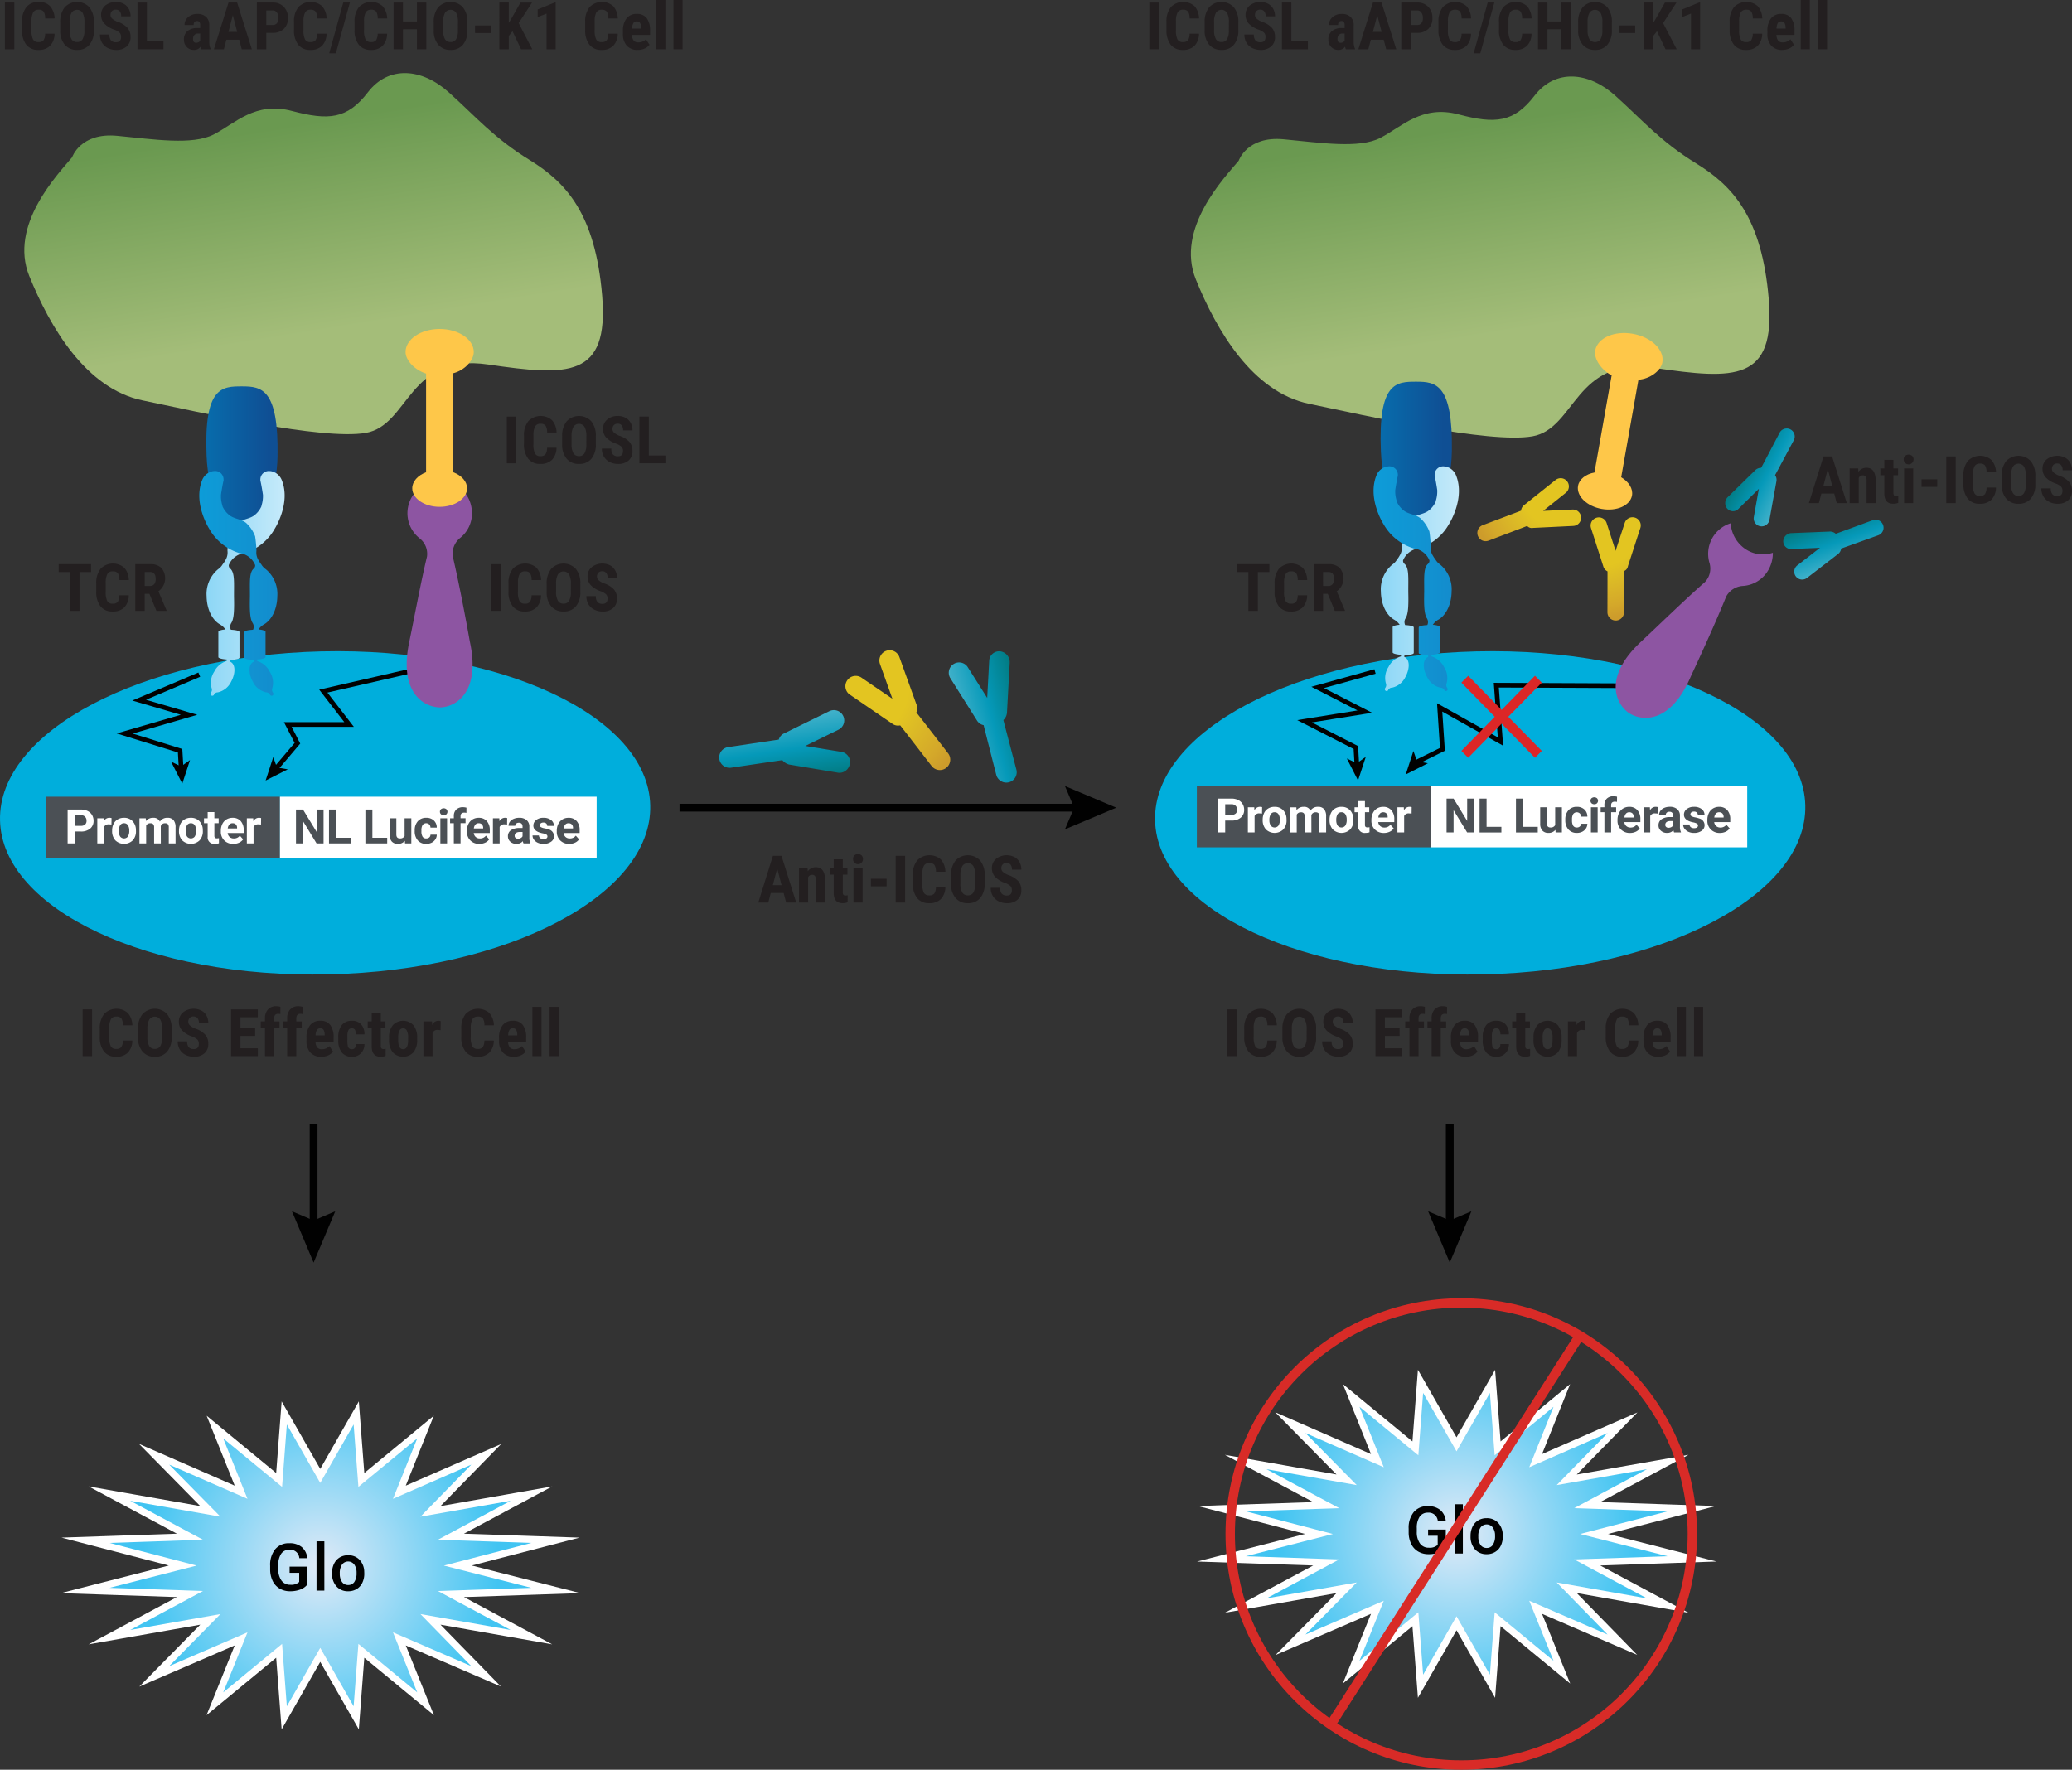 <svg xmlns="http://www.w3.org/2000/svg" xmlns:xlink="http://www.w3.org/1999/xlink" viewBox="0 0 441.493 377.153"><rect x="0" y="0" width="441.493" height="377.153" fill="#333333" stroke="none"/><defs><linearGradient id="a" x1="88.482" y1="82.041" x2="81.373" y2="38.22" gradientUnits="userSpaceOnUse"><stop offset="0" stop-color="#a4bd79"/><stop offset="1" stop-color="#6a9950"/></linearGradient><radialGradient id="b" cx="479.03" cy="521.186" r="25.809" gradientTransform="matrix(0.791, -0.612, 0.612, 0.791, -496.656, 38.523)" gradientUnits="userSpaceOnUse"><stop offset="0.468" stop-color="#e3c521"/><stop offset="0.619" stop-color="#dcbb26"/><stop offset="0.878" stop-color="#d4a82a"/><stop offset="1" stop-color="#cd9c2b"/></radialGradient><linearGradient id="c" x1="778.26" y1="479.369" x2="791.618" y2="479.369" gradientTransform="translate(-648.658 -103.087) rotate(-14.477)" gradientUnits="userSpaceOnUse"><stop offset="0.011" stop-color="#3fb0c9"/><stop offset="0.5" stop-color="#0599b9"/><stop offset="0.994" stop-color="#027c84"/></linearGradient><linearGradient id="d" x1="353.079" y1="899.004" x2="366.437" y2="899.004" gradientTransform="matrix(0.147, 0.989, -0.989, 0.147, 1023.144, -316.596)" xlink:href="#c"/><linearGradient id="e" x1="337.052" y1="82.773" x2="329.943" y2="38.952" xlink:href="#a"/><radialGradient id="f" cx="661.449" cy="486.863" r="20.544" gradientTransform="translate(-300.87 -364.938) rotate(0.064)" xlink:href="#b"/><radialGradient id="g" cx="570.818" cy="343.143" r="20.544" gradientTransform="translate(471.583 -540.876) rotate(69.25)" xlink:href="#b"/><linearGradient id="h" x1="759.263" y1="498.236" x2="769.562" y2="498.236" gradientTransform="translate(837.803 910.957) rotate(-152.037)" xlink:href="#c"/><linearGradient id="i" x1="760.62" y1="512.301" x2="770.919" y2="512.301" gradientTransform="translate(190.352 1021.569) rotate(-109.928)" xlink:href="#c"/><radialGradient id="j" cx="310.391" cy="326.873" r="38.214" gradientUnits="userSpaceOnUse"><stop offset="0" stop-color="#e1eaf7"/><stop offset="0.979" stop-color="#44c5f2"/><stop offset="0.994" stop-color="#42c4f2"/></radialGradient><radialGradient id="k" cx="330.112" cy="416.219" r="38.214" gradientTransform="translate(-19.721 -89.346)" xlink:href="#j"/><radialGradient id="l" cx="68.278" cy="333.606" r="38.214" xlink:href="#j"/><radialGradient id="m" cx="87.999" cy="422.952" r="38.214" gradientTransform="translate(-19.721 -89.346)" xlink:href="#j"/><linearGradient id="n" x1="63.662" y1="186.504" x2="78.856" y2="186.504" gradientTransform="translate(0 -77.864)" gradientUnits="userSpaceOnUse"><stop offset="0.052" stop-color="#086aaa"/><stop offset="0.882" stop-color="#0f4f94"/></linearGradient><linearGradient id="o" x1="610.426" y1="504.099" x2="610.426" y2="487.51" gradientTransform="translate(-423.694 746.242) rotate(-90)" gradientUnits="userSpaceOnUse"><stop offset="0" stop-color="#c6eafa"/><stop offset="1" stop-color="#8dd7f6"/></linearGradient><linearGradient id="p" x1="610.426" y1="502.433" x2="610.426" y2="485.845" gradientTransform="translate(-423.694 746.242) rotate(-90)" gradientUnits="userSpaceOnUse"><stop offset="0" stop-color="#138ccd"/><stop offset="0.422" stop-color="#1194d2"/><stop offset="1" stop-color="#0d9cd8"/></linearGradient><linearGradient id="q" x1="313.873" y1="185.504" x2="329.067" y2="185.504" xlink:href="#n"/><linearGradient id="r" x1="611.426" y1="754.31" x2="611.426" y2="737.722" xlink:href="#o"/><linearGradient id="s" x1="611.426" y1="752.645" x2="611.426" y2="736.056" xlink:href="#p"/></defs><title>17301MA</title><path d="M35.092,44.991c-2.945,3.533-13.546,14.429-9.129,25.325s12.073,24,24.147,26.5,38.282,8.54,47.558,6.92,8.982-17.08,26.061-14.577,25.767,2.923,24.3-14.661-7.8-24.21-15.46-28.921S121.079,36.3,115.337,31.15s-12.81-5.742-17.227,0-8.393,6.037-16.2,3.976-12.074,2.65-16.638,5.006-12.81,1.03-20.614.294S35.092,44.991,35.092,44.991Z" transform="translate(-19.721 -11.482)" style="fill:url(#a)"/><path d="M158.272,183.113c-.44-18.977-31.817-33.729-70.088-32.81s-68.9,17.04-68.458,36.017,31.817,33.728,70.088,32.809C128.1,218.29,158.721,202.169,158.272,183.113Z" transform="translate(-19.721 -11.482)" style="fill:#00aedc"/><path d="M404.385,183.113c-.44-18.977-31.817-33.729-70.088-32.81s-68.9,17.04-68.458,36.017,31.817,33.728,70.088,32.809C374.208,218.29,404.835,202.169,404.385,183.113Z" transform="translate(-19.721 -11.482)" style="fill:#00aedc"/><path d="M22.771,21.982h-2.01V12.029h2.01Z" transform="translate(-19.721 -11.482)" style="fill:#231f20"/><path d="M31.347,18.667a3.724,3.724,0,0,1-.957,2.577,3.383,3.383,0,0,1-2.488.875,3.135,3.135,0,0,1-2.588-1.111,4.925,4.925,0,0,1-.9-3.168V16.165A4.8,4.8,0,0,1,25.345,13a3.185,3.185,0,0,1,2.584-1.111A3.213,3.213,0,0,1,30.4,12.8a4.138,4.138,0,0,1,.961,2.612H29.344a2.673,2.673,0,0,0-.325-1.453,1.281,1.281,0,0,0-1.09-.4,1.219,1.219,0,0,0-1.142.564,3.954,3.954,0,0,0-.355,1.856v1.88a4.339,4.339,0,0,0,.331,2.037,1.221,1.221,0,0,0,1.139.554A1.316,1.316,0,0,0,29,20.065a2.539,2.539,0,0,0,.342-1.4Z" transform="translate(-19.721 -11.482)" style="fill:#231f20"/><path d="M39.731,17.9a4.641,4.641,0,0,1-.947,3.11,3.27,3.27,0,0,1-2.628,1.108,3.311,3.311,0,0,1-2.632-1.1,4.571,4.571,0,0,1-.971-3.073v-1.7a4.9,4.9,0,0,1,.95-3.2,3.6,3.6,0,0,1,5.257-.02,4.829,4.829,0,0,1,.971,3.175Zm-2.017-1.668a4.079,4.079,0,0,0-.383-2,1.414,1.414,0,0,0-2.372-.024,3.888,3.888,0,0,0-.4,1.925V17.9a3.706,3.706,0,0,0,.389,1.924,1.322,1.322,0,0,0,1.2.619,1.288,1.288,0,0,0,1.168-.605,3.615,3.615,0,0,0,.39-1.876Z" transform="translate(-19.721 -11.482)" style="fill:#231f20"/><path d="M45.517,19.371a1.246,1.246,0,0,0-.311-.92,3.593,3.593,0,0,0-1.131-.646,5.266,5.266,0,0,1-2.153-1.329,2.672,2.672,0,0,1-.657-1.8,2.53,2.53,0,0,1,.892-2.021,3.706,3.706,0,0,1,3.9-.375,2.672,2.672,0,0,1,1.1,1.09,3.262,3.262,0,0,1,.387,1.6h-2a1.648,1.648,0,0,0-.3-1.063,1.043,1.043,0,0,0-.858-.365,1.071,1.071,0,0,0-.82.311,1.167,1.167,0,0,0-.294.837,1.034,1.034,0,0,0,.328.742,3.776,3.776,0,0,0,1.162.687,4.985,4.985,0,0,1,2.116,1.292,2.877,2.877,0,0,1,.66,1.948,2.569,2.569,0,0,1-.827,2.03,3.275,3.275,0,0,1-2.249.732,3.865,3.865,0,0,1-1.757-.4,2.967,2.967,0,0,1-1.241-1.134,3.306,3.306,0,0,1-.448-1.744h2.017a1.9,1.9,0,0,0,.335,1.251,1.37,1.37,0,0,0,1.094.39Q45.516,20.485,45.517,19.371Z" transform="translate(-19.721 -11.482)" style="fill:#231f20"/><path d="M51.024,20.314h3.527v1.668H49.014V12.029h2.01Z" transform="translate(-19.721 -11.482)" style="fill:#231f20"/><path d="M62.637,21.982a2.762,2.762,0,0,1-.164-.574,1.653,1.653,0,0,1-1.408.711,2.083,2.083,0,0,1-1.541-.615,2.163,2.163,0,0,1-.612-1.593,2.238,2.238,0,0,1,.742-1.8,3.24,3.24,0,0,1,2.136-.649h.588v-.595a1.111,1.111,0,0,0-.171-.7.613.613,0,0,0-.5-.2q-.724,0-.725.847H59.049a2.142,2.142,0,0,1,.769-1.692,2.862,2.862,0,0,1,1.944-.666,2.635,2.635,0,0,1,1.884.632,2.376,2.376,0,0,1,.666,1.808v3.48a3.64,3.64,0,0,0,.274,1.5v.116ZM61.5,20.6a1.078,1.078,0,0,0,.547-.13.921.921,0,0,0,.335-.307V18.626h-.465a.994.994,0,0,0-.776.314,1.209,1.209,0,0,0-.284.841Q60.853,20.6,61.5,20.6Z" transform="translate(-19.721 -11.482)" style="fill:#231f20"/><path d="M70.7,19.945H67.959l-.533,2.037H65.3l3.11-9.953h1.839l3.131,9.953H71.234ZM68.4,18.27h1.859l-.93-3.548Z" transform="translate(-19.721 -11.482)" style="fill:#231f20"/><path d="M76.46,18.482v3.5H74.45V12.029h3.391a3.111,3.111,0,0,1,2.355.916,3.3,3.3,0,0,1,.878,2.379,3.081,3.081,0,0,1-.868,2.31,3.3,3.3,0,0,1-2.406.848Zm0-1.675h1.381a1.092,1.092,0,0,0,.888-.376,1.66,1.66,0,0,0,.315-1.093,1.967,1.967,0,0,0-.322-1.186,1.028,1.028,0,0,0-.861-.448h-1.4Z" transform="translate(-19.721 -11.482)" style="fill:#231f20"/><path d="M89.3,18.667a3.729,3.729,0,0,1-.958,2.577,3.379,3.379,0,0,1-2.488.875,3.134,3.134,0,0,1-2.587-1.111,4.925,4.925,0,0,1-.9-3.168V16.165A4.8,4.8,0,0,1,83.3,13a3.677,3.677,0,0,1,5.055-.2,4.132,4.132,0,0,1,.96,2.612H87.3a2.682,2.682,0,0,0-.325-1.453,1.283,1.283,0,0,0-1.09-.4,1.219,1.219,0,0,0-1.142.564,3.952,3.952,0,0,0-.356,1.856v1.88a4.336,4.336,0,0,0,.332,2.037,1.219,1.219,0,0,0,1.138.554,1.318,1.318,0,0,0,1.094-.386,2.548,2.548,0,0,0,.342-1.4Z" transform="translate(-19.721 -11.482)" style="fill:#231f20"/><path d="M91.286,22.837H89.871l2.988-10.808h1.415Z" transform="translate(-19.721 -11.482)" style="fill:#231f20"/><path d="M102.2,18.667a3.724,3.724,0,0,1-.957,2.577,3.383,3.383,0,0,1-2.488.875,3.135,3.135,0,0,1-2.588-1.111,4.925,4.925,0,0,1-.9-3.168V16.165A4.8,4.8,0,0,1,96.2,13a3.677,3.677,0,0,1,5.055-.2,4.138,4.138,0,0,1,.961,2.612H100.2a2.673,2.673,0,0,0-.325-1.453,1.281,1.281,0,0,0-1.09-.4,1.22,1.22,0,0,0-1.142.564,3.954,3.954,0,0,0-.355,1.856v1.88a4.339,4.339,0,0,0,.331,2.037,1.221,1.221,0,0,0,1.139.554,1.316,1.316,0,0,0,1.093-.386,2.539,2.539,0,0,0,.342-1.4Z" transform="translate(-19.721 -11.482)" style="fill:#231f20"/><path d="M110.557,21.982h-2V17.723h-2.967v4.259h-2.01V12.029h2.01v4.026h2.967V12.029h2Z" transform="translate(-19.721 -11.482)" style="fill:#231f20"/><path d="M119.317,17.9a4.641,4.641,0,0,1-.947,3.11,3.271,3.271,0,0,1-2.629,1.108,3.31,3.31,0,0,1-2.631-1.1,4.571,4.571,0,0,1-.971-3.073v-1.7a4.9,4.9,0,0,1,.95-3.2,3.6,3.6,0,0,1,5.257-.02,4.829,4.829,0,0,1,.971,3.175ZM117.3,16.233a4.079,4.079,0,0,0-.383-2,1.414,1.414,0,0,0-2.372-.024,3.888,3.888,0,0,0-.4,1.925V17.9a3.706,3.706,0,0,0,.389,1.924,1.321,1.321,0,0,0,1.2.619,1.289,1.289,0,0,0,1.169-.605,3.615,3.615,0,0,0,.39-1.876Z" transform="translate(-19.721 -11.482)" style="fill:#231f20"/><path d="M124.283,18.523H120.94V16.91h3.343Z" transform="translate(-19.721 -11.482)" style="fill:#231f20"/><path d="M128.928,18.14l-.793,1v2.844h-2.01V12.029h2.01V16.37l.636-1.073,1.852-3.268h2.461l-2.85,4.375,2.9,5.578h-2.386Z" transform="translate(-19.721 -11.482)" style="fill:#231f20"/><path d="M138.119,21.982h-1.942v-7.6l-1.893.731V13.5l3.63-1.484h.205Z" transform="translate(-19.721 -11.482)" style="fill:#231f20"/><path d="M151.346,18.667a3.724,3.724,0,0,1-.957,2.577,3.383,3.383,0,0,1-2.488.875,3.135,3.135,0,0,1-2.588-1.111,4.925,4.925,0,0,1-.9-3.168V16.165a4.8,4.8,0,0,1,.93-3.162,3.677,3.677,0,0,1,5.055-.2,4.138,4.138,0,0,1,.961,2.612h-2.017a2.673,2.673,0,0,0-.325-1.453,1.281,1.281,0,0,0-1.09-.4,1.22,1.22,0,0,0-1.142.564,3.954,3.954,0,0,0-.355,1.856v1.88a4.339,4.339,0,0,0,.331,2.037,1.221,1.221,0,0,0,1.139.554,1.316,1.316,0,0,0,1.093-.386,2.539,2.539,0,0,0,.342-1.4Z" transform="translate(-19.721 -11.482)" style="fill:#231f20"/><path d="M155.615,22.119a3.031,3.031,0,0,1-2.324-.889,3.572,3.572,0,0,1-.834-2.543V18.1a4.208,4.208,0,0,1,.765-2.7,2.656,2.656,0,0,1,2.195-.95,2.511,2.511,0,0,1,2.1.891,4.258,4.258,0,0,1,.718,2.638v.948h-3.848a2.007,2.007,0,0,0,.362,1.206,1.226,1.226,0,0,0,.991.38,2.175,2.175,0,0,0,1.62-.663l.759,1.169a2.5,2.5,0,0,1-1.032.8A3.559,3.559,0,0,1,155.615,22.119ZM154.4,17.58h1.935V17.4a2.075,2.075,0,0,0-.219-1.005.761.761,0,0,0-.711-.342.8.8,0,0,0-.735.363A2.5,2.5,0,0,0,154.4,17.58Z" transform="translate(-19.721 -11.482)" style="fill:#231f20"/><path d="M161.5,21.982h-1.942v-10.5H161.5Z" transform="translate(-19.721 -11.482)" style="fill:#231f20"/><path d="M165.164,21.982h-1.942v-10.5h1.942Z" transform="translate(-19.721 -11.482)" style="fill:#231f20"/><polyline points="38.586 163.595 38.375 159.987 26.573 156.32 40.284 152.33 29.654 149.214 42.459 143.779" style="fill:none;stroke:#010101;stroke-miterlimit:10;stroke-width:0.983px"/><polygon points="38.841 167.006 36.454 162.319 38.572 163.334 40.489 161.98 38.841 167.006" style="fill:#010101"/><polyline points="58.831 163.748 63.375 158.396 61.319 154.397 74.38 154.397 68.891 147.287 88.315 142.827" style="fill:none;stroke:#010101;stroke-miterlimit:10"/><polygon points="56.598 166.34 58.227 161.339 59.006 163.554 61.319 163.954 56.598 166.34" style="fill:#010101"/><path d="M116.178,129.993a4.356,4.356,0,0,1,1.517-3.814h0a6.69,6.69,0,0,0,2.593-5.405,7.177,7.177,0,0,0-1.372-4.127,6.637,6.637,0,0,1-5.472,2.727,7.183,7.183,0,0,1-5.494-2.671,6.816,6.816,0,0,0,1.227,9.538h0a4.186,4.186,0,0,1,1.524,3.865c-1.322,5.488-2.682,12.92-3.769,18.14-2.245,10.614,2.869,13.9,6.5,14h0c3.623-.073,8.714-3.451,6.406-14.013C118.9,142.975,117.472,135.476,116.178,129.993Z" transform="translate(-19.721 -11.482)" style="fill:#8d55a2"/><path d="M110.509,91.1c-2.351-.729-4.374-2.785-4.374-4.591,0-2.723,3.251-4.919,7.253-4.919,4.029,0,7.281,2.2,7.281,4.919,0,1.806-2.016,3.938-4.375,4.514v21.1c1.765.67,2.949,1.965,2.949,3.417,0,2.189-2.614,3.954-5.852,3.954-3.217,0-5.83-1.765-5.83-3.954,0-1.452,1.184-2.747,2.948-3.417Z" transform="translate(-19.721 -11.482)" style="fill:#fec749"/><path d="M129.721,110.217h-2.009v-9.953h2.009Z" transform="translate(-19.721 -11.482)" style="fill:#231f20"/><path d="M138.3,106.9a3.72,3.72,0,0,1-.957,2.577,3.377,3.377,0,0,1-2.488.875,3.136,3.136,0,0,1-2.588-1.111,4.923,4.923,0,0,1-.9-3.168V104.4a4.8,4.8,0,0,1,.93-3.162,3.679,3.679,0,0,1,5.055-.2,4.135,4.135,0,0,1,.961,2.611h-2.017a2.667,2.667,0,0,0-.325-1.452,1.279,1.279,0,0,0-1.09-.4,1.219,1.219,0,0,0-1.141.564,3.936,3.936,0,0,0-.356,1.856V106.1a4.331,4.331,0,0,0,.332,2.038,1.217,1.217,0,0,0,1.138.553,1.318,1.318,0,0,0,1.094-.386,2.547,2.547,0,0,0,.341-1.4Z" transform="translate(-19.721 -11.482)" style="fill:#231f20"/><path d="M146.681,106.136a4.646,4.646,0,0,1-.947,3.111,3.272,3.272,0,0,1-2.628,1.107,3.311,3.311,0,0,1-2.632-1.1,4.574,4.574,0,0,1-.971-3.073v-1.7a4.9,4.9,0,0,1,.95-3.2,3.6,3.6,0,0,1,5.257-.02,4.824,4.824,0,0,1,.971,3.175Zm-2.017-1.668a4.075,4.075,0,0,0-.383-2,1.413,1.413,0,0,0-2.372-.024,3.883,3.883,0,0,0-.4,1.924v1.77a3.7,3.7,0,0,0,.39,1.925,1.32,1.32,0,0,0,1.2.618,1.288,1.288,0,0,0,1.169-.605,3.624,3.624,0,0,0,.389-1.876Z" transform="translate(-19.721 -11.482)" style="fill:#231f20"/><path d="M152.468,107.606a1.242,1.242,0,0,0-.312-.919,3.555,3.555,0,0,0-1.131-.646,5.277,5.277,0,0,1-2.153-1.33,2.668,2.668,0,0,1-.656-1.8,2.523,2.523,0,0,1,.892-2.02,3.365,3.365,0,0,1,2.266-.762,3.4,3.4,0,0,1,1.634.386,2.676,2.676,0,0,1,1.1,1.09,3.266,3.266,0,0,1,.387,1.6h-2a1.65,1.65,0,0,0-.3-1.063,1.04,1.04,0,0,0-.857-.366,1.077,1.077,0,0,0-.821.311,1.17,1.17,0,0,0-.294.838,1.033,1.033,0,0,0,.328.741,3.771,3.771,0,0,0,1.163.687,4.987,4.987,0,0,1,2.115,1.292,2.877,2.877,0,0,1,.66,1.948,2.572,2.572,0,0,1-.827,2.031,3.275,3.275,0,0,1-2.249.731,3.877,3.877,0,0,1-1.757-.4,2.975,2.975,0,0,1-1.241-1.135,3.3,3.3,0,0,1-.448-1.743h2.017a1.9,1.9,0,0,0,.335,1.251,1.37,1.37,0,0,0,1.094.389Q152.467,108.72,152.468,107.606Z" transform="translate(-19.721 -11.482)" style="fill:#231f20"/><path d="M157.973,108.55H161.5v1.667h-5.537v-9.953h2.009Z" transform="translate(-19.721 -11.482)" style="fill:#231f20"/><path d="M126.422,141.666h-2.01v-9.953h2.01Z" transform="translate(-19.721 -11.482)" style="fill:#231f20"/><path d="M135,138.35a3.72,3.72,0,0,1-.957,2.577,3.377,3.377,0,0,1-2.488.875,3.135,3.135,0,0,1-2.587-1.11,4.92,4.92,0,0,1-.9-3.169v-1.675a4.8,4.8,0,0,1,.929-3.161,3.679,3.679,0,0,1,5.056-.2,4.137,4.137,0,0,1,.96,2.611h-2.017a2.68,2.68,0,0,0-.324-1.452,1.282,1.282,0,0,0-1.091-.4,1.219,1.219,0,0,0-1.141.564,3.949,3.949,0,0,0-.356,1.856v1.88a4.339,4.339,0,0,0,.332,2.037,1.217,1.217,0,0,0,1.138.553,1.315,1.315,0,0,0,1.094-.386,2.552,2.552,0,0,0,.342-1.4Z" transform="translate(-19.721 -11.482)" style="fill:#231f20"/><path d="M143.381,137.585a4.638,4.638,0,0,1-.947,3.11,3.272,3.272,0,0,1-2.628,1.107,3.308,3.308,0,0,1-2.632-1.1,4.578,4.578,0,0,1-.971-3.072v-1.7a4.889,4.889,0,0,1,.951-3.2,3.6,3.6,0,0,1,5.256-.021,4.823,4.823,0,0,1,.971,3.176Zm-2.017-1.668a4.089,4.089,0,0,0-.382-2,1.414,1.414,0,0,0-2.372-.024,3.871,3.871,0,0,0-.4,1.924v1.771a3.7,3.7,0,0,0,.39,1.924,1.32,1.32,0,0,0,1.2.619,1.29,1.29,0,0,0,1.169-.6,3.63,3.63,0,0,0,.389-1.877Z" transform="translate(-19.721 -11.482)" style="fill:#231f20"/><path d="M149.168,139.054a1.248,1.248,0,0,0-.311-.919,3.574,3.574,0,0,0-1.132-.646,5.263,5.263,0,0,1-2.153-1.33,2.673,2.673,0,0,1-.656-1.8,2.525,2.525,0,0,1,.892-2.02,3.71,3.71,0,0,1,3.9-.376,2.684,2.684,0,0,1,1.1,1.09,3.279,3.279,0,0,1,.386,1.6h-2a1.652,1.652,0,0,0-.3-1.063,1.043,1.043,0,0,0-.858-.366,1.077,1.077,0,0,0-.821.311,1.176,1.176,0,0,0-.293.838,1.029,1.029,0,0,0,.328.741,3.725,3.725,0,0,0,1.162.687,4.99,4.99,0,0,1,2.115,1.292,2.879,2.879,0,0,1,.66,1.949,2.572,2.572,0,0,1-.827,2.03,3.271,3.271,0,0,1-2.249.731,3.877,3.877,0,0,1-1.757-.4,2.975,2.975,0,0,1-1.241-1.135,3.3,3.3,0,0,1-.447-1.743h2.016a1.9,1.9,0,0,0,.335,1.251,1.37,1.37,0,0,0,1.094.39Q149.168,140.169,149.168,139.054Z" transform="translate(-19.721 -11.482)" style="fill:#231f20"/><path d="M39.121,133.388H36.66v8.278H34.644v-8.278h-2.42v-1.675h6.9Z" transform="translate(-19.721 -11.482)" style="fill:#231f20"/><path d="M47.164,138.351a3.722,3.722,0,0,1-.957,2.577,3.384,3.384,0,0,1-2.489.875,3.134,3.134,0,0,1-2.587-1.111,4.925,4.925,0,0,1-.9-3.168v-1.675a4.8,4.8,0,0,1,.93-3.162,3.676,3.676,0,0,1,5.055-.2,4.129,4.129,0,0,1,.96,2.611H45.161a2.682,2.682,0,0,0-.325-1.453,1.281,1.281,0,0,0-1.09-.4,1.219,1.219,0,0,0-1.142.564,3.941,3.941,0,0,0-.355,1.856v1.88a4.339,4.339,0,0,0,.331,2.037,1.219,1.219,0,0,0,1.138.554,1.317,1.317,0,0,0,1.094-.386,2.539,2.539,0,0,0,.342-1.4Z" transform="translate(-19.721 -11.482)" style="fill:#231f20"/><path d="M51.555,138.029h-1v3.637H48.548v-9.953h3.206a3.254,3.254,0,0,1,2.334.783,3.4,3.4,0,0,1-.619,5l1.744,4.075v.095H53.052Zm-1-1.674H51.7a1.058,1.058,0,0,0,.9-.4,1.735,1.735,0,0,0,.3-1.07q0-1.5-1.169-1.5H50.557Z" transform="translate(-19.721 -11.482)" style="fill:#231f20"/><path d="M290.2,133.388h-2.461v8.278h-2.017v-8.278H283.3v-1.675h6.9Z" transform="translate(-19.721 -11.482)" style="fill:#231f20"/><path d="M298.243,138.351a3.726,3.726,0,0,1-.957,2.577,3.383,3.383,0,0,1-2.488.875,3.135,3.135,0,0,1-2.588-1.111,4.925,4.925,0,0,1-.9-3.168v-1.675a4.8,4.8,0,0,1,.93-3.162,3.676,3.676,0,0,1,5.055-.2,4.14,4.14,0,0,1,.961,2.611H296.24a2.692,2.692,0,0,0-.325-1.453,1.283,1.283,0,0,0-1.09-.4,1.219,1.219,0,0,0-1.142.564,3.954,3.954,0,0,0-.355,1.856v1.88a4.339,4.339,0,0,0,.331,2.037,1.221,1.221,0,0,0,1.139.554,1.317,1.317,0,0,0,1.093-.386,2.539,2.539,0,0,0,.342-1.4Z" transform="translate(-19.721 -11.482)" style="fill:#231f20"/><path d="M302.635,138.029h-1v3.637h-2.009v-9.953h3.206a3.254,3.254,0,0,1,2.334.783,3.4,3.4,0,0,1-.618,5l1.743,4.075v.095h-2.16Zm-1-1.674h1.142a1.06,1.06,0,0,0,.9-.4,1.735,1.735,0,0,0,.3-1.07q0-1.5-1.169-1.5h-1.176Z" transform="translate(-19.721 -11.482)" style="fill:#231f20"/><rect x="9.861" y="169.788" width="49.793" height="13.128" style="fill:#4b5055"/><rect x="59.653" y="169.788" width="67.478" height="13.128" style="fill:#fff"/><path d="M35.622,191.22H34.13v-7.214h2.821a3.225,3.225,0,0,1,1.426.3,2.223,2.223,0,0,1,.948.848,2.316,2.316,0,0,1,.335,1.237,2.087,2.087,0,0,1-.725,1.675,3.011,3.011,0,0,1-2.014.619h-1.3Zm1.329-3.744a1.3,1.3,0,0,0,.9-.279,1.018,1.018,0,0,0,.309-.8,1.114,1.114,0,0,0-1.176-1.187h-1.36v2.262Z" transform="translate(-19.721 -11.482)" style="fill:#fff"/><path d="M42.949,187.162a1.049,1.049,0,0,0-1.065.548v3.51H40.453v-5.357h1.36l.03.639a1.321,1.321,0,0,1,1.2-.741,1.6,1.6,0,0,1,.447.061l-.02,1.38A3.858,3.858,0,0,0,42.949,187.162Z" transform="translate(-19.721 -11.482)" style="fill:#fff"/><path d="M43.919,187.065a2.251,2.251,0,0,1,.887-.964,2.6,2.6,0,0,1,1.34-.34,2.438,2.438,0,0,1,1.771.665,2.675,2.675,0,0,1,.766,1.8l.01.365a2.8,2.8,0,0,1-.69,1.984,2.672,2.672,0,0,1-3.7,0,2.864,2.864,0,0,1-.69-2.024v-.061A3.158,3.158,0,0,1,43.919,187.065Zm1.41,2.694a1.034,1.034,0,0,0,1.639.005,2.177,2.177,0,0,0,.294-1.273,1.974,1.974,0,0,0-.294-1.162.953.953,0,0,0-.822-.411.941.941,0,0,0-.817.411,2.211,2.211,0,0,0-.289,1.263A1.993,1.993,0,0,0,45.329,189.759Z" transform="translate(-19.721 -11.482)" style="fill:#fff"/><path d="M50.824,186.462a1.881,1.881,0,0,1,1.542-.7,1.43,1.43,0,0,1,1.421.812,1.825,1.825,0,0,1,1.614-.812,1.6,1.6,0,0,1,1.3.508,2.338,2.338,0,0,1,.426,1.532v3.419H55.684V187.8a1.017,1.017,0,0,0-.177-.665.806.806,0,0,0-.634-.208.9.9,0,0,0-.893.609l.01,3.683H52.559v-3.409a1.019,1.019,0,0,0-.182-.675.809.809,0,0,0-.63-.208.935.935,0,0,0-.883.5v3.795h-1.43v-5.357h1.349Z" transform="translate(-19.721 -11.482)" style="fill:#fff"/><path d="M58.167,187.065a2.251,2.251,0,0,1,.887-.964,2.6,2.6,0,0,1,1.34-.34,2.438,2.438,0,0,1,1.771.665,2.675,2.675,0,0,1,.766,1.8l.01.365a2.8,2.8,0,0,1-.69,1.984,2.672,2.672,0,0,1-3.7,0,2.864,2.864,0,0,1-.69-2.024v-.061A3.158,3.158,0,0,1,58.167,187.065Zm1.41,2.694a1.034,1.034,0,0,0,1.639.005,2.177,2.177,0,0,0,.294-1.273,1.974,1.974,0,0,0-.294-1.162.953.953,0,0,0-.822-.411.941.941,0,0,0-.817.411,2.219,2.219,0,0,0-.289,1.263A2,2,0,0,0,59.577,189.759Z" transform="translate(-19.721 -11.482)" style="fill:#fff"/><path d="M65.4,185.863h.914v1.045H65.4v2.679a.634.634,0,0,0,.117.426.562.562,0,0,0,.431.132,2.067,2.067,0,0,0,.426-.041v1.086a2.926,2.926,0,0,1-.872.132,1.366,1.366,0,0,1-1.532-1.522v-2.892h-.782v-1.045h.782v-1.319H65.4Z" transform="translate(-19.721 -11.482)" style="fill:#fff"/><path d="M67.518,190.6a2.571,2.571,0,0,1-.74-1.922v-.143a3.2,3.2,0,0,1,.315-1.445,2.315,2.315,0,0,1,.882-.98,2.472,2.472,0,0,1,1.309-.345,2.225,2.225,0,0,1,1.73.695,2.81,2.81,0,0,1,.634,1.964v.588H68.229a1.329,1.329,0,0,0,.421.843,1.28,1.28,0,0,0,.888.314,1.524,1.524,0,0,0,1.288-.6l.7.791a2.167,2.167,0,0,1-.873.71,2.864,2.864,0,0,1-1.218.254A2.626,2.626,0,0,1,67.518,190.6Zm1.066-3.389a1.489,1.489,0,0,0-.335.827h1.989v-.122a1.051,1.051,0,0,0-.259-.735.931.931,0,0,0-.7-.259A.89.89,0,0,0,68.584,187.207Z" transform="translate(-19.721 -11.482)" style="fill:#fff"/><path d="M74.815,187.162a1.052,1.052,0,0,0-1.066.548v3.51h-1.43v-5.357h1.359l.031.639a1.321,1.321,0,0,1,1.2-.741,1.6,1.6,0,0,1,.447.061l-.021,1.38A3.833,3.833,0,0,0,74.815,187.162Z" transform="translate(-19.721 -11.482)" style="fill:#fff"/><path d="M87.173,191.22l-2.892-4.749v4.749H82.789v-7.214h1.492l2.9,4.759v-4.759h1.482v7.214Z" transform="translate(-19.721 -11.482)" style="fill:#4b5055"/><path d="M94.47,190.023v1.2H89.822v-7.214h1.492v6.017Z" transform="translate(-19.721 -11.482)" style="fill:#4b5055"/><path d="M102.223,190.023v1.2H97.575v-7.214h1.492v6.017Z" transform="translate(-19.721 -11.482)" style="fill:#4b5055"/><path d="M104.517,191.322a1.686,1.686,0,0,1-1.314-.5,2.128,2.128,0,0,1-.462-1.451v-3.511h1.431v3.46q0,.841.761.842a1.04,1.04,0,0,0,1-.507v-3.795h1.43v5.357h-1.339l-.04-.547A1.834,1.834,0,0,1,104.517,191.322Z" transform="translate(-19.721 -11.482)" style="fill:#4b5055"/><path d="M111.19,189.947a.768.768,0,0,0,.258-.584h1.34a1.786,1.786,0,0,1-.3,1,2,2,0,0,1-.8.705,2.485,2.485,0,0,1-1.126.254,2.33,2.33,0,0,1-1.812-.73,2.894,2.894,0,0,1-.664-2.02v-.1a2.843,2.843,0,0,1,.659-1.973,2.3,2.3,0,0,1,1.806-.736,2.256,2.256,0,0,1,1.614.574,2.02,2.02,0,0,1,.619,1.517h-1.34a.967.967,0,0,0-.258-.675.962.962,0,0,0-1.411.106,2.107,2.107,0,0,0-.259,1.187v.142a2.133,2.133,0,0,0,.254,1.193.88.88,0,0,0,.771.36A.945.945,0,0,0,111.19,189.947Z" transform="translate(-19.721 -11.482)" style="fill:#4b5055"/><path d="M113.676,183.94a.922.922,0,0,1,1.167,0,.757.757,0,0,1,0,1.065.8.8,0,0,1-.578.209.818.818,0,0,1-.583-.209.7.7,0,0,1-.224-.533A.7.7,0,0,1,113.676,183.94Zm-.126,7.28v-5.357h1.431v5.357Z" transform="translate(-19.721 -11.482)" style="fill:#4b5055"/><path d="M116.422,186.908h-.8v-1.045h.8v-.457a1.849,1.849,0,0,1,.517-1.4,2.012,2.012,0,0,1,1.451-.5,3.243,3.243,0,0,1,.721.1l-.01,1.106a2.527,2.527,0,0,0-.437-.051q-.811,0-.811.761v.437h1.065v1.045h-1.065v4.312h-1.431Z" transform="translate(-19.721 -11.482)" style="fill:#4b5055"/><path d="M119.953,190.6a2.568,2.568,0,0,1-.741-1.922v-.143a3.2,3.2,0,0,1,.315-1.445,2.324,2.324,0,0,1,.883-.98,2.468,2.468,0,0,1,1.308-.345,2.228,2.228,0,0,1,1.731.695,2.815,2.815,0,0,1,.634,1.964v.588h-3.42a1.33,1.33,0,0,0,.422.843,1.279,1.279,0,0,0,.887.314,1.526,1.526,0,0,0,1.289-.6l.7.791a2.157,2.157,0,0,1-.872.71,2.871,2.871,0,0,1-1.218.254A2.624,2.624,0,0,1,119.953,190.6Zm1.065-3.389a1.489,1.489,0,0,0-.334.827h1.989v-.122a1.055,1.055,0,0,0-.259-.735.931.931,0,0,0-.7-.259A.893.893,0,0,0,121.018,187.207Z" transform="translate(-19.721 -11.482)" style="fill:#4b5055"/><path d="M127.249,187.162a1.052,1.052,0,0,0-1.066.548v3.51h-1.43v-5.357h1.36l.03.639a1.321,1.321,0,0,1,1.2-.741,1.6,1.6,0,0,1,.447.061l-.021,1.38A3.833,3.833,0,0,0,127.249,187.162Z" transform="translate(-19.721 -11.482)" style="fill:#4b5055"/><path d="M131.126,190.743a1.725,1.725,0,0,1-1.35.579,1.9,1.9,0,0,1-1.308-.457,1.462,1.462,0,0,1-.518-1.147,1.514,1.514,0,0,1,.634-1.308,3.134,3.134,0,0,1,1.822-.467h.659v-.305a.9.9,0,0,0-.188-.6.745.745,0,0,0-.6-.223.839.839,0,0,0-.569.177.6.6,0,0,0-.2.472h-1.43a1.427,1.427,0,0,1,.289-.862,1.886,1.886,0,0,1,.812-.619,2.976,2.976,0,0,1,1.182-.224,2.331,2.331,0,0,1,1.572.5,1.748,1.748,0,0,1,.579,1.4v2.324a2.5,2.5,0,0,0,.213,1.156v.081h-1.451A1.452,1.452,0,0,1,131.126,190.743Zm-.451-.659a.9.9,0,0,0,.39-.375v-.924h-.528q-1.076,0-1.146.741l-.01.081a.579.579,0,0,0,.192.442.737.737,0,0,0,.518.177A1.242,1.242,0,0,0,130.675,190.084Z" transform="translate(-19.721 -11.482)" style="fill:#4b5055"/><path d="M136.114,189.323a2.778,2.778,0,0,0-.837-.264q-1.908-.406-1.908-1.634a1.466,1.466,0,0,1,.594-1.187,2.394,2.394,0,0,1,1.547-.477,2.563,2.563,0,0,1,1.634.482,1.516,1.516,0,0,1,.609,1.243h-1.431a.7.7,0,0,0-.2-.507.837.837,0,0,0-.624-.2.827.827,0,0,0-.558.168.531.531,0,0,0-.193.42.44.44,0,0,0,.223.381,2.306,2.306,0,0,0,.761.254,6.28,6.28,0,0,1,.9.238,1.481,1.481,0,0,1,1.137,1.441,1.4,1.4,0,0,1-.629,1.187,2.713,2.713,0,0,1-1.634.457,2.781,2.781,0,0,1-1.192-.244,2.055,2.055,0,0,1-.822-.659,1.512,1.512,0,0,1-.3-.9h1.359a.748.748,0,0,0,.285.588,1.118,1.118,0,0,0,.7.2,1.029,1.029,0,0,0,.624-.157.494.494,0,0,0,.208-.411A.466.466,0,0,0,136.114,189.323Z" transform="translate(-19.721 -11.482)" style="fill:#4b5055"/><path d="M139.1,190.6a2.568,2.568,0,0,1-.741-1.922v-.143a3.2,3.2,0,0,1,.315-1.445,2.318,2.318,0,0,1,.883-.98,2.468,2.468,0,0,1,1.308-.345,2.228,2.228,0,0,1,1.731.695,2.815,2.815,0,0,1,.634,1.964v.588h-3.42a1.334,1.334,0,0,0,.421.843,1.284,1.284,0,0,0,.888.314,1.526,1.526,0,0,0,1.289-.6l.7.791a2.157,2.157,0,0,1-.872.71,2.871,2.871,0,0,1-1.218.254A2.624,2.624,0,0,1,139.1,190.6Zm1.065-3.389a1.482,1.482,0,0,0-.334.827h1.988v-.122a1.05,1.05,0,0,0-.258-.735.931.931,0,0,0-.7-.259A.89.89,0,0,0,140.168,187.207Z" transform="translate(-19.721 -11.482)" style="fill:#4b5055"/><path d="M39.34,236.554H37.33V226.6h2.01Z" transform="translate(-19.721 -11.482)" style="fill:#231f20"/><path d="M47.916,233.239a3.724,3.724,0,0,1-.957,2.577,3.379,3.379,0,0,1-2.489.875,3.134,3.134,0,0,1-2.587-1.111,4.923,4.923,0,0,1-.9-3.168v-1.675a4.8,4.8,0,0,1,.93-3.162,3.679,3.679,0,0,1,5.055-.2,4.129,4.129,0,0,1,.96,2.611H45.913a2.682,2.682,0,0,0-.325-1.453,1.281,1.281,0,0,0-1.09-.4,1.221,1.221,0,0,0-1.142.563A3.941,3.941,0,0,0,43,230.552v1.88a4.339,4.339,0,0,0,.331,2.037,1.217,1.217,0,0,0,1.138.554,1.317,1.317,0,0,0,1.094-.386,2.537,2.537,0,0,0,.342-1.4Z" transform="translate(-19.721 -11.482)" style="fill:#231f20"/><path d="M56.3,232.473a4.646,4.646,0,0,1-.947,3.111,3.276,3.276,0,0,1-2.629,1.107,3.31,3.31,0,0,1-2.631-1.1,4.571,4.571,0,0,1-.971-3.073v-1.7a4.9,4.9,0,0,1,.95-3.2,3.6,3.6,0,0,1,5.257-.02,4.829,4.829,0,0,1,.971,3.175Zm-2.017-1.668a4.079,4.079,0,0,0-.383-2,1.414,1.414,0,0,0-2.372-.023,3.883,3.883,0,0,0-.4,1.924v1.77a3.7,3.7,0,0,0,.389,1.925,1.323,1.323,0,0,0,1.2.618,1.287,1.287,0,0,0,1.169-.6,3.612,3.612,0,0,0,.39-1.876Z" transform="translate(-19.721 -11.482)" style="fill:#231f20"/><path d="M62.086,233.943a1.242,1.242,0,0,0-.311-.919,3.555,3.555,0,0,0-1.131-.646,5.288,5.288,0,0,1-2.154-1.33,2.673,2.673,0,0,1-.656-1.8,2.526,2.526,0,0,1,.892-2.02,3.71,3.71,0,0,1,3.9-.376,2.672,2.672,0,0,1,1.1,1.09,3.266,3.266,0,0,1,.386,1.6h-2a1.65,1.65,0,0,0-.3-1.063,1.041,1.041,0,0,0-.858-.366,1.075,1.075,0,0,0-.82.311,1.169,1.169,0,0,0-.294.837,1.03,1.03,0,0,0,.328.742,3.776,3.776,0,0,0,1.162.687,4.985,4.985,0,0,1,2.116,1.292,2.877,2.877,0,0,1,.66,1.948,2.57,2.57,0,0,1-.828,2.031,3.276,3.276,0,0,1-2.249.731,3.873,3.873,0,0,1-1.756-.4,2.976,2.976,0,0,1-1.241-1.135,3.3,3.3,0,0,1-.448-1.743h2.017a1.9,1.9,0,0,0,.335,1.251,1.373,1.373,0,0,0,1.093.389Q62.086,235.057,62.086,233.943Z" transform="translate(-19.721 -11.482)" style="fill:#231f20"/><path d="M74.09,232.248H70.959v2.638h3.7v1.668H68.949V226.6h5.7v1.675H70.959v2.352H74.09Z" transform="translate(-19.721 -11.482)" style="fill:#231f20"/><path d="M76.185,236.554v-5.947h-.9v-1.449h.9V228.5a2.694,2.694,0,0,1,.646-1.9,2.3,2.3,0,0,1,1.767-.68,3.639,3.639,0,0,1,.875.137l-.014,1.544a1.6,1.6,0,0,0-.471-.061q-.863,0-.862,1.025v.6h1.155v1.449H78.126v5.947Z" transform="translate(-19.721 -11.482)" style="fill:#231f20"/><path d="M80.912,236.554v-5.947h-.9v-1.449h.9V228.5a2.694,2.694,0,0,1,.646-1.9,2.3,2.3,0,0,1,1.767-.68,3.639,3.639,0,0,1,.875.137l-.014,1.544a1.6,1.6,0,0,0-.471-.061q-.863,0-.862,1.025v.6h1.156v1.449H82.853v5.947Z" transform="translate(-19.721 -11.482)" style="fill:#231f20"/><path d="M88.182,236.691a3.029,3.029,0,0,1-2.324-.889,3.572,3.572,0,0,1-.834-2.543v-.587a4.211,4.211,0,0,1,.765-2.7,2.657,2.657,0,0,1,2.195-.95,2.511,2.511,0,0,1,2.1.891,4.252,4.252,0,0,1,.718,2.638v.949H86.951a2.013,2.013,0,0,0,.363,1.205,1.223,1.223,0,0,0,.991.381,2.179,2.179,0,0,0,1.62-.663l.759,1.169a2.5,2.5,0,0,1-1.032.8A3.543,3.543,0,0,1,88.182,236.691Zm-1.217-4.539H88.9v-.178a2.075,2.075,0,0,0-.219-1,.761.761,0,0,0-.711-.341.8.8,0,0,0-.735.362A2.488,2.488,0,0,0,86.965,232.152Z" transform="translate(-19.721 -11.482)" style="fill:#231f20"/><path d="M94.706,235.085q.841,0,.855-1.094h1.818a2.715,2.715,0,0,1-.745,1.955,2.529,2.529,0,0,1-1.887.745,2.694,2.694,0,0,1-2.18-.889,4.006,4.006,0,0,1-.766-2.618V232.6a4.138,4.138,0,0,1,.742-2.659,2.65,2.65,0,0,1,2.191-.916,2.5,2.5,0,0,1,1.927.756,3.067,3.067,0,0,1,.718,2.143H95.561a1.944,1.944,0,0,0-.205-.957.7.7,0,0,0-.657-.335.78.78,0,0,0-.724.359,3.067,3.067,0,0,0-.233,1.391v.752a6.05,6.05,0,0,0,.089,1.261.954.954,0,0,0,.294.526A.9.9,0,0,0,94.706,235.085Z" transform="translate(-19.721 -11.482)" style="fill:#231f20"/><path d="M100.862,227.34v1.818h.991v1.449h-.991v3.677a1.079,1.079,0,0,0,.12.6.537.537,0,0,0,.461.164A1.857,1.857,0,0,0,101.9,235l-.014,1.5a3.011,3.011,0,0,1-1.066.184q-1.873,0-1.894-2.149v-3.935h-.854v-1.449h.854V227.34Z" transform="translate(-19.721 -11.482)" style="fill:#231f20"/><path d="M102.622,232.617a4.015,4.015,0,0,1,.793-2.639,3.011,3.011,0,0,1,4.4,0,4.043,4.043,0,0,1,.793,2.653v.471a4.023,4.023,0,0,1-.787,2.639,3.032,3.032,0,0,1-4.412,0,4.03,4.03,0,0,1-.79-2.648Zm1.942.485q0,1.983,1.059,1.983.978,0,1.053-1.655l.007-.813a3.115,3.115,0,0,0-.28-1.5.875.875,0,0,0-.793-.488.85.85,0,0,0-.769.488,3.144,3.144,0,0,0-.277,1.5Z" transform="translate(-19.721 -11.482)" style="fill:#231f20"/><path d="M113.6,231.024l-.642-.055a1.057,1.057,0,0,0-1.074.7v4.887h-1.941v-7.4h1.825l.055.8a1.4,1.4,0,0,1,1.265-.937,1.361,1.361,0,0,1,.533.089Z" transform="translate(-19.721 -11.482)" style="fill:#231f20"/><path d="M124.945,233.239a3.729,3.729,0,0,1-.957,2.577,3.379,3.379,0,0,1-2.489.875,3.134,3.134,0,0,1-2.587-1.111,4.923,4.923,0,0,1-.9-3.168v-1.675a4.8,4.8,0,0,1,.93-3.162,3.679,3.679,0,0,1,5.055-.2,4.129,4.129,0,0,1,.96,2.611h-2.016a2.682,2.682,0,0,0-.325-1.453,1.283,1.283,0,0,0-1.09-.4,1.221,1.221,0,0,0-1.142.563,3.941,3.941,0,0,0-.355,1.856v1.88a4.339,4.339,0,0,0,.331,2.037,1.217,1.217,0,0,0,1.138.554,1.318,1.318,0,0,0,1.094-.386,2.545,2.545,0,0,0,.342-1.4Z" transform="translate(-19.721 -11.482)" style="fill:#231f20"/><path d="M129.214,236.691a3.033,3.033,0,0,1-2.325-.889,3.577,3.577,0,0,1-.834-2.543v-.587a4.211,4.211,0,0,1,.766-2.7,2.655,2.655,0,0,1,2.194-.95,2.512,2.512,0,0,1,2.1.891,4.258,4.258,0,0,1,.718,2.638v.949h-3.849a2.013,2.013,0,0,0,.362,1.205,1.227,1.227,0,0,0,.992.381,2.179,2.179,0,0,0,1.62-.663l.759,1.169a2.5,2.5,0,0,1-1.033.8A3.538,3.538,0,0,1,129.214,236.691ZM128,232.152h1.934v-.178a2.076,2.076,0,0,0-.218-1,.761.761,0,0,0-.711-.341.8.8,0,0,0-.735.362A2.488,2.488,0,0,0,128,232.152Z" transform="translate(-19.721 -11.482)" style="fill:#231f20"/><path d="M135.1,236.554h-1.941v-10.5H135.1Z" transform="translate(-19.721 -11.482)" style="fill:#231f20"/><path d="M138.763,236.554h-1.941v-10.5h1.941Z" transform="translate(-19.721 -11.482)" style="fill:#231f20"/><path d="M266.626,21.982h-2.01V12.029h2.01Z" transform="translate(-19.721 -11.482)" style="fill:#231f20"/><path d="M275.2,18.667a3.728,3.728,0,0,1-.957,2.577,3.383,3.383,0,0,1-2.488.875,3.135,3.135,0,0,1-2.588-1.111,4.925,4.925,0,0,1-.9-3.168V16.165A4.8,4.8,0,0,1,269.2,13a3.677,3.677,0,0,1,5.055-.2,4.143,4.143,0,0,1,.961,2.612H273.2a2.692,2.692,0,0,0-.325-1.453,1.283,1.283,0,0,0-1.09-.4,1.219,1.219,0,0,0-1.142.564,3.954,3.954,0,0,0-.355,1.856v1.88a4.339,4.339,0,0,0,.331,2.037,1.22,1.22,0,0,0,1.139.554,1.317,1.317,0,0,0,1.093-.386,2.539,2.539,0,0,0,.342-1.4Z" transform="translate(-19.721 -11.482)" style="fill:#231f20"/><path d="M283.586,17.9a4.636,4.636,0,0,1-.948,3.11,3.267,3.267,0,0,1-2.628,1.108,3.308,3.308,0,0,1-2.631-1.1,4.571,4.571,0,0,1-.971-3.073v-1.7a4.892,4.892,0,0,1,.95-3.2,3.6,3.6,0,0,1,5.257-.02,4.829,4.829,0,0,1,.971,3.175Zm-2.017-1.668a4.09,4.09,0,0,0-.383-2,1.414,1.414,0,0,0-2.372-.024,3.866,3.866,0,0,0-.4,1.925V17.9a3.706,3.706,0,0,0,.389,1.924,1.321,1.321,0,0,0,1.2.619,1.289,1.289,0,0,0,1.169-.605,3.635,3.635,0,0,0,.39-1.876Z" transform="translate(-19.721 -11.482)" style="fill:#231f20"/><path d="M289.372,19.371a1.25,1.25,0,0,0-.311-.92,3.613,3.613,0,0,0-1.132-.646,5.273,5.273,0,0,1-2.153-1.329,2.676,2.676,0,0,1-.656-1.8,2.53,2.53,0,0,1,.892-2.021,3.706,3.706,0,0,1,3.9-.375,2.678,2.678,0,0,1,1.1,1.09,3.273,3.273,0,0,1,.386,1.6h-2a1.648,1.648,0,0,0-.3-1.063,1.043,1.043,0,0,0-.858-.365,1.071,1.071,0,0,0-.82.311,1.167,1.167,0,0,0-.294.837,1.03,1.03,0,0,0,.328.742,3.764,3.764,0,0,0,1.162.687,4.985,4.985,0,0,1,2.116,1.292,2.876,2.876,0,0,1,.659,1.948,2.566,2.566,0,0,1-.827,2.03,3.272,3.272,0,0,1-2.249.732,3.868,3.868,0,0,1-1.757-.4,2.97,2.97,0,0,1-1.24-1.134,3.3,3.3,0,0,1-.448-1.744h2.016a1.907,1.907,0,0,0,.335,1.251,1.372,1.372,0,0,0,1.094.39Q289.372,20.485,289.372,19.371Z" transform="translate(-19.721 -11.482)" style="fill:#231f20"/><path d="M294.879,20.314h3.527v1.668h-5.537V12.029h2.01Z" transform="translate(-19.721 -11.482)" style="fill:#231f20"/><path d="M306.492,21.982a2.7,2.7,0,0,1-.164-.574,1.653,1.653,0,0,1-1.408.711,2.083,2.083,0,0,1-1.541-.615,2.159,2.159,0,0,1-.613-1.593,2.235,2.235,0,0,1,.743-1.8,3.239,3.239,0,0,1,2.135-.649h.588v-.595a1.1,1.1,0,0,0-.171-.7.61.61,0,0,0-.5-.2q-.723,0-.724.847H302.9a2.143,2.143,0,0,1,.77-1.692,2.862,2.862,0,0,1,1.944-.666,2.635,2.635,0,0,1,1.884.632,2.376,2.376,0,0,1,.666,1.808v3.48a3.642,3.642,0,0,0,.273,1.5v.116ZM305.35,20.6a1.072,1.072,0,0,0,.547-.13.905.905,0,0,0,.335-.307V18.626h-.465a.991.991,0,0,0-.775.314,1.2,1.2,0,0,0-.284.841C304.708,20.328,304.923,20.6,305.35,20.6Z" transform="translate(-19.721 -11.482)" style="fill:#231f20"/><path d="M314.555,19.945h-2.741l-.533,2.037h-2.126l3.11-9.953H314.1l3.131,9.953h-2.146Zm-2.3-1.675h1.859l-.93-3.548Z" transform="translate(-19.721 -11.482)" style="fill:#231f20"/><path d="M320.314,18.482v3.5H318.3V12.029H321.7a3.113,3.113,0,0,1,2.356.916,3.3,3.3,0,0,1,.877,2.379,3.077,3.077,0,0,1-.868,2.31,3.3,3.3,0,0,1-2.406.848Zm0-1.675H321.7a1.093,1.093,0,0,0,.889-.376,1.66,1.66,0,0,0,.314-1.093,1.967,1.967,0,0,0-.321-1.186,1.028,1.028,0,0,0-.861-.448h-1.4Z" transform="translate(-19.721 -11.482)" style="fill:#231f20"/><path d="M333.155,18.667a3.724,3.724,0,0,1-.957,2.577,3.381,3.381,0,0,1-2.488.875,3.133,3.133,0,0,1-2.587-1.111,4.919,4.919,0,0,1-.9-3.168V16.165a4.8,4.8,0,0,1,.93-3.162,3.679,3.679,0,0,1,5.056-.2,4.137,4.137,0,0,1,.96,2.612h-2.017a2.675,2.675,0,0,0-.324-1.453,1.284,1.284,0,0,0-1.091-.4,1.222,1.222,0,0,0-1.142.564,3.967,3.967,0,0,0-.355,1.856v1.88a4.323,4.323,0,0,0,.332,2.037,1.219,1.219,0,0,0,1.138.554,1.315,1.315,0,0,0,1.093-.386,2.531,2.531,0,0,0,.342-1.4Z" transform="translate(-19.721 -11.482)" style="fill:#231f20"/><path d="M335.141,22.837h-1.415l2.988-10.808h1.415Z" transform="translate(-19.721 -11.482)" style="fill:#231f20"/><path d="M346.054,18.667a3.719,3.719,0,0,1-.957,2.577,3.379,3.379,0,0,1-2.488.875,3.134,3.134,0,0,1-2.587-1.111,4.925,4.925,0,0,1-.9-3.168V16.165A4.8,4.8,0,0,1,340.052,13a3.679,3.679,0,0,1,5.056-.2,4.132,4.132,0,0,1,.96,2.612h-2.017a2.666,2.666,0,0,0-.324-1.453,1.282,1.282,0,0,0-1.091-.4,1.219,1.219,0,0,0-1.141.564,3.952,3.952,0,0,0-.356,1.856v1.88a4.336,4.336,0,0,0,.332,2.037,1.219,1.219,0,0,0,1.138.554,1.317,1.317,0,0,0,1.094-.386,2.548,2.548,0,0,0,.342-1.4Z" transform="translate(-19.721 -11.482)" style="fill:#231f20"/><path d="M354.412,21.982h-2V17.723h-2.967v4.259h-2.01V12.029h2.01v4.026h2.967V12.029h2Z" transform="translate(-19.721 -11.482)" style="fill:#231f20"/><path d="M363.172,17.9a4.636,4.636,0,0,1-.948,3.11,3.269,3.269,0,0,1-2.628,1.108,3.308,3.308,0,0,1-2.631-1.1,4.571,4.571,0,0,1-.971-3.073v-1.7a4.892,4.892,0,0,1,.95-3.2,3.6,3.6,0,0,1,5.257-.02,4.829,4.829,0,0,1,.971,3.175Zm-2.017-1.668a4.09,4.09,0,0,0-.383-2,1.414,1.414,0,0,0-2.372-.024,3.866,3.866,0,0,0-.4,1.925V17.9a3.706,3.706,0,0,0,.389,1.924,1.32,1.32,0,0,0,1.2.619,1.289,1.289,0,0,0,1.169-.605,3.635,3.635,0,0,0,.39-1.876Z" transform="translate(-19.721 -11.482)" style="fill:#231f20"/><path d="M368.137,18.523H364.8V16.91h3.342Z" transform="translate(-19.721 -11.482)" style="fill:#231f20"/><path d="M372.783,18.14l-.793,1v2.844h-2.01V12.029h2.01V16.37l.636-1.073,1.852-3.268h2.461l-2.85,4.375,2.9,5.578H374.6Z" transform="translate(-19.721 -11.482)" style="fill:#231f20"/><path d="M381.973,21.982h-1.941v-7.6l-1.894.731V13.5l3.63-1.484h.205Z" transform="translate(-19.721 -11.482)" style="fill:#231f20"/><path d="M395.2,18.667a3.728,3.728,0,0,1-.957,2.577,3.383,3.383,0,0,1-2.488.875,3.135,3.135,0,0,1-2.588-1.111,4.925,4.925,0,0,1-.9-3.168V16.165A4.8,4.8,0,0,1,389.2,13a3.677,3.677,0,0,1,5.055-.2,4.143,4.143,0,0,1,.961,2.612H393.2a2.692,2.692,0,0,0-.325-1.453,1.283,1.283,0,0,0-1.09-.4,1.219,1.219,0,0,0-1.142.564,3.954,3.954,0,0,0-.355,1.856v1.88a4.339,4.339,0,0,0,.331,2.037,1.221,1.221,0,0,0,1.139.554,1.317,1.317,0,0,0,1.093-.386,2.539,2.539,0,0,0,.342-1.4Z" transform="translate(-19.721 -11.482)" style="fill:#231f20"/><path d="M399.469,22.119a3.036,3.036,0,0,1-2.324-.889,3.581,3.581,0,0,1-.834-2.543V18.1a4.208,4.208,0,0,1,.766-2.7,2.657,2.657,0,0,1,2.194-.95,2.512,2.512,0,0,1,2.1.891,4.245,4.245,0,0,1,.718,2.638v.948h-3.849a2.014,2.014,0,0,0,.362,1.206,1.23,1.23,0,0,0,.992.38,2.175,2.175,0,0,0,1.62-.663l.758,1.169a2.5,2.5,0,0,1-1.032.8A3.552,3.552,0,0,1,399.469,22.119Zm-1.216-4.539h1.934V17.4a2.064,2.064,0,0,0-.219-1.005.759.759,0,0,0-.71-.342.8.8,0,0,0-.735.363A2.485,2.485,0,0,0,398.253,17.58Z" transform="translate(-19.721 -11.482)" style="fill:#231f20"/><path d="M405.351,21.982H403.41v-10.5h1.941Z" transform="translate(-19.721 -11.482)" style="fill:#231f20"/><path d="M409.019,21.982h-1.941v-10.5h1.941Z" transform="translate(-19.721 -11.482)" style="fill:#231f20"/><path d="M283.2,236.554h-2.01V226.6h2.01Z" transform="translate(-19.721 -11.482)" style="fill:#231f20"/><path d="M291.771,233.239a3.724,3.724,0,0,1-.957,2.577,3.379,3.379,0,0,1-2.488.875,3.136,3.136,0,0,1-2.588-1.111,4.923,4.923,0,0,1-.9-3.168v-1.675a4.8,4.8,0,0,1,.929-3.162,3.679,3.679,0,0,1,5.055-.2,4.135,4.135,0,0,1,.961,2.611h-2.017a2.682,2.682,0,0,0-.325-1.453,1.281,1.281,0,0,0-1.09-.4,1.218,1.218,0,0,0-1.141.563,3.939,3.939,0,0,0-.356,1.856v1.88a4.352,4.352,0,0,0,.331,2.037,1.219,1.219,0,0,0,1.139.554,1.321,1.321,0,0,0,1.094-.386,2.547,2.547,0,0,0,.341-1.4Z" transform="translate(-19.721 -11.482)" style="fill:#231f20"/><path d="M300.155,232.473a4.64,4.64,0,0,1-.947,3.111,3.272,3.272,0,0,1-2.628,1.107,3.311,3.311,0,0,1-2.632-1.1,4.571,4.571,0,0,1-.971-3.073v-1.7a4.9,4.9,0,0,1,.95-3.2,3.6,3.6,0,0,1,5.257-.02,4.829,4.829,0,0,1,.971,3.175Zm-2.017-1.668a4.1,4.1,0,0,0-.382-2,1.414,1.414,0,0,0-2.372-.023,3.871,3.871,0,0,0-.4,1.924v1.77a3.7,3.7,0,0,0,.39,1.925,1.32,1.32,0,0,0,1.2.618,1.289,1.289,0,0,0,1.169-.6,3.624,3.624,0,0,0,.389-1.876Z" transform="translate(-19.721 -11.482)" style="fill:#231f20"/><path d="M305.941,233.943a1.246,1.246,0,0,0-.31-.919,3.574,3.574,0,0,0-1.132-.646,5.288,5.288,0,0,1-2.154-1.33,2.673,2.673,0,0,1-.656-1.8,2.524,2.524,0,0,1,.893-2.02,3.708,3.708,0,0,1,3.9-.376,2.681,2.681,0,0,1,1.105,1.09,3.276,3.276,0,0,1,.385,1.6h-2a1.65,1.65,0,0,0-.3-1.063,1.044,1.044,0,0,0-.859-.366,1.076,1.076,0,0,0-.82.311,1.174,1.174,0,0,0-.294.837,1.03,1.03,0,0,0,.328.742,3.789,3.789,0,0,0,1.162.687,4.985,4.985,0,0,1,2.116,1.292,2.877,2.877,0,0,1,.66,1.948,2.57,2.57,0,0,1-.828,2.031,3.273,3.273,0,0,1-2.249.731,3.876,3.876,0,0,1-1.756-.4,2.976,2.976,0,0,1-1.241-1.135,3.3,3.3,0,0,1-.448-1.743h2.017a1.9,1.9,0,0,0,.335,1.251,1.373,1.373,0,0,0,1.093.389Q305.943,235.057,305.941,233.943Z" transform="translate(-19.721 -11.482)" style="fill:#231f20"/><path d="M317.945,232.248h-3.131v2.638h3.7v1.668H312.8V226.6h5.7v1.675h-3.692v2.352h3.131Z" transform="translate(-19.721 -11.482)" style="fill:#231f20"/><path d="M320.04,236.554v-5.947h-.9v-1.449h.9V228.5a2.7,2.7,0,0,1,.646-1.9,2.3,2.3,0,0,1,1.767-.68,3.639,3.639,0,0,1,.875.137l-.014,1.544a1.6,1.6,0,0,0-.471-.061q-.863,0-.862,1.025v.6h1.155v1.449h-1.155v5.947Z" transform="translate(-19.721 -11.482)" style="fill:#231f20"/><path d="M324.767,236.554v-5.947h-.895v-1.449h.895V228.5a2.694,2.694,0,0,1,.646-1.9,2.306,2.306,0,0,1,1.767-.68,3.632,3.632,0,0,1,.875.137l-.013,1.544a1.61,1.61,0,0,0-.472-.061q-.861,0-.861,1.025v.6h1.155v1.449h-1.155v5.947Z" transform="translate(-19.721 -11.482)" style="fill:#231f20"/><path d="M332.037,236.691a3.031,3.031,0,0,1-2.324-.889,3.577,3.577,0,0,1-.834-2.543v-.587a4.217,4.217,0,0,1,.765-2.7,2.657,2.657,0,0,1,2.195-.95,2.511,2.511,0,0,1,2.1.891,4.245,4.245,0,0,1,.718,2.638v.949h-3.849a2.02,2.02,0,0,0,.363,1.205,1.226,1.226,0,0,0,.991.381,2.179,2.179,0,0,0,1.62-.663l.759,1.169a2.5,2.5,0,0,1-1.032.8A3.543,3.543,0,0,1,332.037,236.691Zm-1.217-4.539h1.935v-.178a2.064,2.064,0,0,0-.219-1,.76.76,0,0,0-.711-.341.8.8,0,0,0-.734.362A2.474,2.474,0,0,0,330.82,232.152Z" transform="translate(-19.721 -11.482)" style="fill:#231f20"/><path d="M338.561,235.085q.842,0,.855-1.094h1.818a2.715,2.715,0,0,1-.745,1.955,2.526,2.526,0,0,1-1.887.745,2.7,2.7,0,0,1-2.18-.889,4.017,4.017,0,0,1-.766-2.618V232.6a4.138,4.138,0,0,1,.742-2.659,2.652,2.652,0,0,1,2.191-.916,2.5,2.5,0,0,1,1.927.756,3.067,3.067,0,0,1,.718,2.143h-1.818a1.933,1.933,0,0,0-.2-.957.7.7,0,0,0-.657-.335.781.781,0,0,0-.724.359,3.067,3.067,0,0,0-.233,1.391v.752a6.122,6.122,0,0,0,.089,1.261.954.954,0,0,0,.294.526A.9.9,0,0,0,338.561,235.085Z" transform="translate(-19.721 -11.482)" style="fill:#231f20"/><path d="M344.718,227.34v1.818h.991v1.449h-.991v3.677a1.089,1.089,0,0,0,.119.6.539.539,0,0,0,.462.164,1.868,1.868,0,0,0,.458-.047l-.014,1.5a3.016,3.016,0,0,1-1.067.184q-1.873,0-1.893-2.149v-3.935h-.855v-1.449h.855V227.34Z" transform="translate(-19.721 -11.482)" style="fill:#231f20"/><path d="M346.477,232.617a4.021,4.021,0,0,1,.793-2.639,3.011,3.011,0,0,1,4.4,0,4.037,4.037,0,0,1,.793,2.653v.471a4.018,4.018,0,0,1-.787,2.639,3.032,3.032,0,0,1-4.412,0,4.035,4.035,0,0,1-.79-2.648Zm1.942.485q0,1.983,1.059,1.983.979,0,1.053-1.655l.007-.813a3.115,3.115,0,0,0-.28-1.5.875.875,0,0,0-.793-.488.851.851,0,0,0-.769.488,3.144,3.144,0,0,0-.277,1.5Z" transform="translate(-19.721 -11.482)" style="fill:#231f20"/><path d="M357.46,231.024l-.643-.055a1.055,1.055,0,0,0-1.073.7v4.887H353.8v-7.4h1.826l.054.8a1.4,1.4,0,0,1,1.265-.937,1.358,1.358,0,0,1,.533.089Z" transform="translate(-19.721 -11.482)" style="fill:#231f20"/><path d="M368.8,233.239a3.724,3.724,0,0,1-.957,2.577,3.378,3.378,0,0,1-2.489.875,3.134,3.134,0,0,1-2.587-1.111,4.923,4.923,0,0,1-.9-3.168v-1.675a4.8,4.8,0,0,1,.93-3.162,3.679,3.679,0,0,1,5.055-.2,4.129,4.129,0,0,1,.96,2.611H366.8a2.673,2.673,0,0,0-.325-1.453,1.281,1.281,0,0,0-1.09-.4,1.222,1.222,0,0,0-1.142.563,3.941,3.941,0,0,0-.355,1.856v1.88a4.323,4.323,0,0,0,.332,2.037,1.214,1.214,0,0,0,1.137.554,1.316,1.316,0,0,0,1.094-.386,2.545,2.545,0,0,0,.342-1.4Z" transform="translate(-19.721 -11.482)" style="fill:#231f20"/><path d="M373.069,236.691a3.029,3.029,0,0,1-2.324-.889,3.572,3.572,0,0,1-.834-2.543v-.587a4.211,4.211,0,0,1,.765-2.7,2.656,2.656,0,0,1,2.195-.95,2.51,2.51,0,0,1,2.1.891,4.258,4.258,0,0,1,.718,2.638v.949h-3.848a2.006,2.006,0,0,0,.362,1.205,1.223,1.223,0,0,0,.991.381,2.179,2.179,0,0,0,1.62-.663l.759,1.169a2.5,2.5,0,0,1-1.032.8A3.543,3.543,0,0,1,373.069,236.691Zm-1.217-4.539h1.935v-.178a2.075,2.075,0,0,0-.219-1,.761.761,0,0,0-.711-.341.8.8,0,0,0-.735.362A2.5,2.5,0,0,0,371.852,232.152Z" transform="translate(-19.721 -11.482)" style="fill:#231f20"/><path d="M378.951,236.554H377.01v-10.5h1.941Z" transform="translate(-19.721 -11.482)" style="fill:#231f20"/><path d="M382.618,236.554h-1.942v-10.5h1.942Z" transform="translate(-19.721 -11.482)" style="fill:#231f20"/><line x1="144.793" y1="172.127" x2="230.416" y2="172.127" style="fill:none;stroke:#010101;stroke-miterlimit:10;stroke-width:1.66px"/><polygon points="226.919 176.737 228.878 172.127 226.919 167.517 237.848 172.127 226.919 176.737" style="fill:#010101"/><path d="M208.557,150.183a2.194,2.194,0,0,0-1.335,2.8l2.649,7.413-6.481-4.423a2.2,2.2,0,1,0-2.43,3.657l8.841,6.053a2.084,2.084,0,0,0,1.727.388c.066.052,6.7,8.655,6.7,8.655a2.216,2.216,0,0,0,3.507-2.71s-6.7-8.655-6.767-8.707a1.672,1.672,0,0,0,.033-1.683l-3.64-10.11a2.2,2.2,0,0,0-2.8-1.336C207.405,150.565,209.71,149.8,208.557,150.183Z" transform="translate(-19.721 -11.482)" style="fill:url(#b)"/><path d="M232.768,150.287a2.124,2.124,0,0,0-2.274,2.1l-.421,7.83-4.209-6.652a2.2,2.2,0,0,0-3.705,2.358l5.725,9.093a2.181,2.181,0,0,0,1.432,1.01c0,.085,2.694,10.609,2.694,10.609a2.216,2.216,0,0,0,4.294-1.094s-2.779-10.525-2.779-10.609a2.385,2.385,0,0,0,.758-1.516l.59-10.693a2.336,2.336,0,0,0-2.1-2.441Z" transform="translate(-19.721 -11.482)" style="fill:url(#c)"/><path d="M200.814,174.245a2.2,2.2,0,0,0-1.768-2.526l-7.746-1.263L198.373,167a2.2,2.2,0,0,0-1.937-3.957l-9.6,4.715a2.083,2.083,0,0,0-1.179,1.347c-.084,0-10.777,1.6-10.777,1.6a2.215,2.215,0,1,0,.673,4.378s10.778-1.6,10.862-1.6a2.839,2.839,0,0,0,1.431.927l10.609,1.768a2.277,2.277,0,0,0,2.357-1.937C200.983,173.066,200.646,175.424,200.814,174.245Z" transform="translate(-19.721 -11.482)" style="fill:url(#d)"/><path d="M186.694,201.793h-2.741l-.533,2.037h-2.126l3.11-9.953h1.839l3.131,9.953h-2.147Zm-2.3-1.675h1.86l-.93-3.547Z" transform="translate(-19.721 -11.482)" style="fill:#231f20"/><path d="M191.79,196.434l.054.731a2.056,2.056,0,0,1,1.717-.868q1.908,0,1.961,2.673v4.86h-1.941v-4.717a1.7,1.7,0,0,0-.188-.912.732.732,0,0,0-.66-.284.9.9,0,0,0-.82.54v5.373h-1.942v-7.4Z" transform="translate(-19.721 -11.482)" style="fill:#231f20"/><path d="M199.3,194.615v1.819h.99v1.449h-.99v3.677a1.083,1.083,0,0,0,.119.6.538.538,0,0,0,.461.164,1.871,1.871,0,0,0,.459-.047l-.014,1.5a3.015,3.015,0,0,1-1.066.185q-1.874,0-1.895-2.149v-3.935h-.854v-1.449h.854v-1.819Z" transform="translate(-19.721 -11.482)" style="fill:#231f20"/><path d="M201.49,194.52a1,1,0,0,1,.287-.739,1.164,1.164,0,0,1,1.531,0,1,1,0,0,1,.287.739,1.053,1.053,0,1,1-2.1,0Zm2.03,9.31h-1.941v-7.4h1.941Z" transform="translate(-19.721 -11.482)" style="fill:#231f20"/><path d="M208.637,200.371h-3.343v-1.613h3.343Z" transform="translate(-19.721 -11.482)" style="fill:#231f20"/><path d="M212.578,203.83h-2.01v-9.953h2.01Z" transform="translate(-19.721 -11.482)" style="fill:#231f20"/><path d="M221.153,200.515a3.726,3.726,0,0,1-.957,2.577,3.383,3.383,0,0,1-2.488.875,3.136,3.136,0,0,1-2.588-1.111,4.925,4.925,0,0,1-.9-3.168v-1.675a4.8,4.8,0,0,1,.93-3.162,3.676,3.676,0,0,1,5.055-.2,4.135,4.135,0,0,1,.961,2.611H219.15a2.673,2.673,0,0,0-.325-1.453,1.28,1.28,0,0,0-1.09-.4,1.222,1.222,0,0,0-1.142.564,3.954,3.954,0,0,0-.355,1.856v1.88a4.339,4.339,0,0,0,.331,2.037,1.222,1.222,0,0,0,1.139.554,1.316,1.316,0,0,0,1.093-.386,2.531,2.531,0,0,0,.342-1.4Z" transform="translate(-19.721 -11.482)" style="fill:#231f20"/><path d="M229.538,199.749a4.651,4.651,0,0,1-.947,3.111,3.274,3.274,0,0,1-2.629,1.107,3.308,3.308,0,0,1-2.631-1.1,4.571,4.571,0,0,1-.971-3.073v-1.7a4.9,4.9,0,0,1,.949-3.2,3.6,3.6,0,0,1,5.258-.02,4.829,4.829,0,0,1,.971,3.175Zm-2.018-1.668a4.079,4.079,0,0,0-.383-2,1.413,1.413,0,0,0-2.371-.024,3.877,3.877,0,0,0-.4,1.925v1.77a3.7,3.7,0,0,0,.389,1.925,1.321,1.321,0,0,0,1.2.618,1.289,1.289,0,0,0,1.17-.6,3.637,3.637,0,0,0,.388-1.876Z" transform="translate(-19.721 -11.482)" style="fill:#231f20"/><path d="M235.324,201.219a1.242,1.242,0,0,0-.312-.919,3.559,3.559,0,0,0-1.13-.646,5.288,5.288,0,0,1-2.154-1.33,2.673,2.673,0,0,1-.656-1.8,2.526,2.526,0,0,1,.892-2.02,3.7,3.7,0,0,1,3.9-.376,2.672,2.672,0,0,1,1.1,1.09,3.274,3.274,0,0,1,.386,1.6h-2a1.638,1.638,0,0,0-.3-1.063,1.039,1.039,0,0,0-.857-.366,1.068,1.068,0,0,0-.82.311,1.167,1.167,0,0,0-.294.837,1.03,1.03,0,0,0,.328.742,3.776,3.776,0,0,0,1.162.687,4.985,4.985,0,0,1,2.116,1.292,2.876,2.876,0,0,1,.659,1.948,2.572,2.572,0,0,1-.827,2.031,3.276,3.276,0,0,1-2.249.731,3.883,3.883,0,0,1-1.757-.4,2.973,2.973,0,0,1-1.24-1.135,3.293,3.293,0,0,1-.448-1.743h2.017a1.9,1.9,0,0,0,.334,1.251,1.375,1.375,0,0,0,1.094.389Q235.324,202.333,235.324,201.219Z" transform="translate(-19.721 -11.482)" style="fill:#231f20"/><path d="M283.661,45.722c-2.944,3.534-13.546,14.429-9.128,25.325s12.073,24,24.147,26.5,38.282,8.54,47.558,6.92S355.22,87.391,372.3,89.894s25.767,2.922,24.3-14.662-7.8-24.209-15.46-28.921-11.485-9.276-17.227-14.429-12.81-5.743-17.227,0-8.393,6.036-16.2,3.975-12.073,2.65-16.638,5.006-12.809,1.031-20.613.3S283.661,45.722,283.661,45.722Z" transform="translate(-19.721 -11.482)" style="fill:url(#e)"/><path d="M363.125,91.475c-2.188-1.128-3.822-3.5-3.507-5.283.475-2.682,4.059-4.277,8-3.58,3.967.7,6.786,3.431,6.311,6.113-.314,1.779-2.671,3.527-5.094,3.682l-3.678,20.781c1.621.968,2.56,2.45,2.307,3.879-.381,2.156-3.262,3.438-6.451,2.873-3.168-.56-5.433-2.754-5.052-4.909.253-1.43,1.645-2.5,3.5-2.851Z" transform="translate(-19.721 -11.482)" style="fill:#fec749"/><path d="M368.123,121.8a1.746,1.746,0,0,0-2.208,1.111l-1.952,5.954-1.916-5.944a1.748,1.748,0,0,0-3.314,1.113l2.605,8.121a1.659,1.659,0,0,0,.9,1.087c.017.065-.011,8.713-.011,8.713a1.764,1.764,0,1,0,3.528.008s.011-8.713-.006-8.778a1.33,1.33,0,0,0,.843-1.043l2.646-8.134a1.746,1.746,0,0,0-1.111-2.208Z" transform="translate(-19.721 -11.482)" style="fill:url(#f)"/><path d="M356.616,121.739a1.747,1.747,0,0,0-1.823-1.669l-6.259.291,4.876-3.9a1.748,1.748,0,0,0-2.219-2.7l-6.665,5.32a1.658,1.658,0,0,0-.7,1.224c-.055.039-8.148,3.086-8.148,3.086a1.764,1.764,0,1,0,1.246,3.3s8.149-3.086,8.2-3.124a1.333,1.333,0,0,0,1.274.417l8.544-.417a1.746,1.746,0,0,0,1.669-1.823Z" transform="translate(-19.721 -11.482)" style="fill:url(#g)"/><polyline points="289.11 162.918 288.899 159.31 277.968 153.715 290.809 151.654 280.766 146.5 292.983 143.102" style="fill:none;stroke:#010101;stroke-miterlimit:10;stroke-width:0.983px"/><polygon points="289.365 166.33 286.979 161.642 289.097 162.657 291.013 161.303 289.365 166.33" style="fill:#010101"/><polyline points="301.766 162.452 307.345 159.692 306.756 150.76 319.713 158.029 318.825 146.021 347.983 146.146" style="fill:none;stroke:#010101;stroke-miterlimit:10"/><polygon points="299.533 165.044 301.162 160.043 301.941 162.259 304.254 162.658 299.533 165.044" style="fill:#010101"/><path d="M387.533,138.6a4.353,4.353,0,0,1,3.441-2.239h0a6.694,6.694,0,0,0,5.237-2.918,7.176,7.176,0,0,0,1.261-4.163,6.636,6.636,0,0,1-6.043-.93,7.183,7.183,0,0,1-2.945-5.352,6.814,6.814,0,0,0-4.5,8.5h0a4.183,4.183,0,0,1-.986,4.035c-4.246,3.72-9.647,9-13.546,12.64-7.959,7.372-5.68,13.008-2.767,15.183h0c3,2.032,9.108,2.212,13.319-7.747C382.265,150.769,385.426,143.82,387.533,138.6Z" transform="translate(-19.721 -11.482)" style="fill:#8d55a2"/><path d="M387.785,119.908a1.637,1.637,0,0,0,2.389-.015l4.313-4.236-1.065,5.975a1.693,1.693,0,1,0,3.334.586l1.473-8.152a1.681,1.681,0,0,0-.288-1.32c.043-.048,3.986-7.438,3.986-7.438a1.708,1.708,0,1,0-3.013-1.611s-3.894,7.434-3.938,7.482a1.835,1.835,0,0,0-1.22.468l-5.9,5.777a1.8,1.8,0,0,0-.073,2.484C388.412,120.57,387.158,119.247,387.785,119.908Z" transform="translate(-19.721 -11.482)" style="fill:url(#h)"/><path d="M399.689,126.887a1.637,1.637,0,0,0,1.782,1.591l6.04-.251-4.8,3.719a1.693,1.693,0,1,0,2.081,2.67l6.56-5.06a1.678,1.678,0,0,0,.67-1.173c.065-.006,7.945-2.844,7.945-2.844a1.709,1.709,0,0,0-1.155-3.216s-7.874,2.9-7.938,2.91a1.839,1.839,0,0,0-1.219-.471l-8.25.331a1.8,1.8,0,0,0-1.719,1.794C399.71,127.8,399.667,125.976,399.689,126.887Z" transform="translate(-19.721 -11.482)" style="fill:url(#i)"/><path d="M410.554,116.666h-2.741l-.533,2.037h-2.126l3.11-9.953H410.1l3.131,9.953h-2.146Zm-2.3-1.675h1.859l-.93-3.547Z" transform="translate(-19.721 -11.482)" style="fill:#231f20"/><path d="M415.651,111.307l.055.731a2.053,2.053,0,0,1,1.716-.868q1.906,0,1.962,2.673v4.86h-1.942v-4.716a1.693,1.693,0,0,0-.188-.913.732.732,0,0,0-.66-.284.9.9,0,0,0-.82.54V118.7h-1.941v-7.4Z" transform="translate(-19.721 -11.482)" style="fill:#231f20"/><path d="M423.16,109.488v1.819h.991v1.449h-.991v3.677a1.091,1.091,0,0,0,.119.6.539.539,0,0,0,.462.164,1.862,1.862,0,0,0,.458-.047l-.014,1.5a2.989,2.989,0,0,1-1.066.185q-1.874,0-1.894-2.149v-3.935h-.854v-1.449h.854v-1.819Z" transform="translate(-19.721 -11.482)" style="fill:#231f20"/><path d="M425.35,109.393a1,1,0,0,1,.287-.739,1.166,1.166,0,0,1,1.532,0,1,1,0,0,1,.287.739,1.053,1.053,0,1,1-2.106,0Zm2.031,9.31h-1.942v-7.4h1.942Z" transform="translate(-19.721 -11.482)" style="fill:#231f20"/><path d="M432.5,115.244h-3.343v-1.613H432.5Z" transform="translate(-19.721 -11.482)" style="fill:#231f20"/><path d="M436.438,118.7h-2.01V108.75h2.01Z" transform="translate(-19.721 -11.482)" style="fill:#231f20"/><path d="M445.013,115.388a3.715,3.715,0,0,1-.957,2.577,3.377,3.377,0,0,1-2.488.875,3.134,3.134,0,0,1-2.587-1.111,4.925,4.925,0,0,1-.9-3.168v-1.675a4.8,4.8,0,0,1,.929-3.162,3.677,3.677,0,0,1,5.056-.2,4.129,4.129,0,0,1,.96,2.611H443.01a2.666,2.666,0,0,0-.324-1.453,1.282,1.282,0,0,0-1.091-.4,1.219,1.219,0,0,0-1.141.564,3.952,3.952,0,0,0-.356,1.856v1.88a4.336,4.336,0,0,0,.332,2.037,1.219,1.219,0,0,0,1.138.554,1.317,1.317,0,0,0,1.094-.386,2.545,2.545,0,0,0,.342-1.4Z" transform="translate(-19.721 -11.482)" style="fill:#231f20"/><path d="M453.4,114.622a4.64,4.64,0,0,1-.947,3.111,3.272,3.272,0,0,1-2.628,1.107,3.311,3.311,0,0,1-2.632-1.1,4.571,4.571,0,0,1-.971-3.073v-1.7a4.892,4.892,0,0,1,.951-3.2,3.595,3.595,0,0,1,5.256-.02,4.829,4.829,0,0,1,.971,3.175Zm-2.016-1.668a4.09,4.09,0,0,0-.383-2,1.414,1.414,0,0,0-2.372-.024,3.875,3.875,0,0,0-.4,1.925v1.77a3.7,3.7,0,0,0,.39,1.925,1.321,1.321,0,0,0,1.2.618,1.289,1.289,0,0,0,1.169-.605,3.635,3.635,0,0,0,.39-1.876Z" transform="translate(-19.721 -11.482)" style="fill:#231f20"/><path d="M459.184,116.092a1.246,1.246,0,0,0-.31-.919,3.574,3.574,0,0,0-1.132-.646,5.277,5.277,0,0,1-2.153-1.33,2.669,2.669,0,0,1-.657-1.8,2.524,2.524,0,0,1,.893-2.02,3.7,3.7,0,0,1,3.9-.376,2.681,2.681,0,0,1,1.105,1.09,3.274,3.274,0,0,1,.386,1.6h-2a1.65,1.65,0,0,0-.3-1.063,1.043,1.043,0,0,0-.859-.366,1.073,1.073,0,0,0-.82.311,1.172,1.172,0,0,0-.294.837,1.03,1.03,0,0,0,.328.742,3.789,3.789,0,0,0,1.162.687,5,5,0,0,1,2.117,1.292,2.881,2.881,0,0,1,.659,1.948,2.572,2.572,0,0,1-.827,2.031,3.276,3.276,0,0,1-2.249.731,3.877,3.877,0,0,1-1.757-.4,2.967,2.967,0,0,1-1.24-1.135,3.291,3.291,0,0,1-.449-1.743H456.7a1.9,1.9,0,0,0,.335,1.251,1.374,1.374,0,0,0,1.094.389Q459.185,117.206,459.184,116.092Z" transform="translate(-19.721 -11.482)" style="fill:#231f20"/><rect x="255.021" y="167.452" width="49.793" height="13.128" style="fill:#4b5055"/><rect x="304.813" y="167.452" width="67.478" height="13.128" style="fill:#fff"/><path d="M280.782,188.885h-1.491v-7.214h2.82a3.208,3.208,0,0,1,1.426.3,2.229,2.229,0,0,1,.949.847,2.328,2.328,0,0,1,.335,1.238,2.086,2.086,0,0,1-.726,1.674,3,3,0,0,1-2.014.619h-1.3Zm1.329-3.744a1.3,1.3,0,0,0,.9-.279,1.021,1.021,0,0,0,.309-.8,1.115,1.115,0,0,0-1.177-1.187h-1.36v2.263Z" transform="translate(-19.721 -11.482)" style="fill:#fff"/><path d="M288.109,184.826a1.052,1.052,0,0,0-1.065.548v3.511h-1.431v-5.357h1.36l.031.639a1.32,1.32,0,0,1,1.2-.741,1.6,1.6,0,0,1,.446.061l-.02,1.38A3.863,3.863,0,0,0,288.109,184.826Z" transform="translate(-19.721 -11.482)" style="fill:#fff"/><path d="M289.079,184.73a2.242,2.242,0,0,1,.888-.964,2.588,2.588,0,0,1,1.339-.34,2.434,2.434,0,0,1,1.771.665,2.668,2.668,0,0,1,.766,1.8l.01.365a2.8,2.8,0,0,1-.69,1.983,2.668,2.668,0,0,1-3.7,0,2.861,2.861,0,0,1-.691-2.023v-.062A3.17,3.17,0,0,1,289.079,184.73Zm1.41,2.694a1.035,1.035,0,0,0,1.64,0,2.186,2.186,0,0,0,.294-1.274,1.983,1.983,0,0,0-.294-1.162.955.955,0,0,0-.823-.41.941.941,0,0,0-.817.41,2.223,2.223,0,0,0-.289,1.264A2,2,0,0,0,290.489,187.424Z" transform="translate(-19.721 -11.482)" style="fill:#fff"/><path d="M295.984,184.126a1.882,1.882,0,0,1,1.543-.7,1.428,1.428,0,0,1,1.42.811,1.824,1.824,0,0,1,1.614-.811,1.6,1.6,0,0,1,1.3.507,2.346,2.346,0,0,1,.426,1.533v3.419h-1.442v-3.419a1.018,1.018,0,0,0-.176-.665.8.8,0,0,0-.635-.208.9.9,0,0,0-.893.608l.01,3.684h-1.431v-3.409a1.011,1.011,0,0,0-.182-.675.8.8,0,0,0-.629-.208.933.933,0,0,0-.883.5v3.795h-1.431v-5.357h1.35Z" transform="translate(-19.721 -11.482)" style="fill:#fff"/><path d="M303.327,184.73a2.242,2.242,0,0,1,.888-.964,2.588,2.588,0,0,1,1.339-.34,2.434,2.434,0,0,1,1.771.665,2.674,2.674,0,0,1,.767,1.8l.009.365a2.8,2.8,0,0,1-.69,1.983,2.668,2.668,0,0,1-3.7,0,2.861,2.861,0,0,1-.691-2.023v-.062A3.17,3.17,0,0,1,303.327,184.73Zm1.41,2.694a1.035,1.035,0,0,0,1.64,0,2.186,2.186,0,0,0,.294-1.274,1.983,1.983,0,0,0-.294-1.162.955.955,0,0,0-.823-.41.941.941,0,0,0-.817.41,2.223,2.223,0,0,0-.289,1.264A2,2,0,0,0,304.737,187.424Z" transform="translate(-19.721 -11.482)" style="fill:#fff"/><path d="M310.557,183.528h.914v1.044h-.914v2.679a.627.627,0,0,0,.118.426.559.559,0,0,0,.43.132,2.087,2.087,0,0,0,.427-.04v1.086a2.933,2.933,0,0,1-.873.132,1.366,1.366,0,0,1-1.532-1.522v-2.893h-.782v-1.044h.782v-1.32h1.43Z" transform="translate(-19.721 -11.482)" style="fill:#fff"/><path d="M312.678,188.261a2.574,2.574,0,0,1-.74-1.923V186.2a3.209,3.209,0,0,1,.315-1.446,2.326,2.326,0,0,1,.882-.979,2.474,2.474,0,0,1,1.309-.345,2.224,2.224,0,0,1,1.731.7,2.812,2.812,0,0,1,.633,1.963v.589h-3.419a1.327,1.327,0,0,0,.421.842,1.28,1.28,0,0,0,.888.315,1.528,1.528,0,0,0,1.289-.6l.7.792a2.167,2.167,0,0,1-.873.71,2.864,2.864,0,0,1-1.218.254A2.627,2.627,0,0,1,312.678,188.261Zm1.066-3.389a1.482,1.482,0,0,0-.334.827H315.4v-.122a1.051,1.051,0,0,0-.259-.735.929.929,0,0,0-.7-.259A.891.891,0,0,0,313.744,184.872Z" transform="translate(-19.721 -11.482)" style="fill:#fff"/><path d="M319.975,184.826a1.051,1.051,0,0,0-1.065.548v3.511h-1.431v-5.357h1.36l.03.639a1.321,1.321,0,0,1,1.2-.741,1.6,1.6,0,0,1,.447.061l-.02,1.38A3.863,3.863,0,0,0,319.975,184.826Z" transform="translate(-19.721 -11.482)" style="fill:#fff"/><path d="M332.334,188.885l-2.893-4.749v4.749H327.95v-7.214h1.491l2.9,4.758v-4.758h1.482v7.214Z" transform="translate(-19.721 -11.482)" style="fill:#4b5055"/><path d="M339.631,187.688v1.2h-4.648v-7.214h1.491v6.017Z" transform="translate(-19.721 -11.482)" style="fill:#4b5055"/><path d="M347.384,187.688v1.2h-4.648v-7.214h1.491v6.017Z" transform="translate(-19.721 -11.482)" style="fill:#4b5055"/><path d="M349.677,188.987a1.685,1.685,0,0,1-1.314-.5,2.125,2.125,0,0,1-.461-1.451v-3.51h1.431v3.459q0,.843.76.843a1.039,1.039,0,0,0,1-.508v-3.794h1.431v5.357h-1.34l-.04-.548A1.833,1.833,0,0,1,349.677,188.987Z" transform="translate(-19.721 -11.482)" style="fill:#4b5055"/><path d="M356.35,187.612a.773.773,0,0,0,.259-.584h1.339a1.8,1.8,0,0,1-.294,1,2.014,2.014,0,0,1-.8.705,2.485,2.485,0,0,1-1.126.254,2.327,2.327,0,0,1-1.811-.731,2.885,2.885,0,0,1-.665-2.019v-.1a2.843,2.843,0,0,1,.66-1.974,2.3,2.3,0,0,1,1.806-.735,2.257,2.257,0,0,1,1.613.573,2.02,2.02,0,0,1,.619,1.517h-1.339a.972.972,0,0,0-.259-.674.962.962,0,0,0-1.411.106,2.1,2.1,0,0,0-.259,1.187v.142a2.129,2.129,0,0,0,.254,1.192.879.879,0,0,0,.772.361A.944.944,0,0,0,356.35,187.612Z" transform="translate(-19.721 -11.482)" style="fill:#4b5055"/><path d="M358.837,181.6a.922.922,0,0,1,1.167,0,.761.761,0,0,1,0,1.066.8.8,0,0,1-.578.208.816.816,0,0,1-.583-.208.693.693,0,0,1-.224-.533A.7.7,0,0,1,358.837,181.6Zm-.127,7.281v-5.357h1.431v5.357Z" transform="translate(-19.721 -11.482)" style="fill:#4b5055"/><path d="M361.583,184.572h-.8v-1.044h.8v-.457a1.851,1.851,0,0,1,.516-1.4,2.01,2.01,0,0,1,1.452-.5,3.184,3.184,0,0,1,.72.1l-.01,1.106a2.527,2.527,0,0,0-.436-.051q-.811,0-.812.761v.437h1.066v1.044h-1.066v4.313h-1.43Z" transform="translate(-19.721 -11.482)" style="fill:#4b5055"/><path d="M365.113,188.261a2.574,2.574,0,0,1-.74-1.923V186.2a3.209,3.209,0,0,1,.314-1.446,2.321,2.321,0,0,1,.883-.979,2.472,2.472,0,0,1,1.309-.345,2.223,2.223,0,0,1,1.73.7,2.807,2.807,0,0,1,.634,1.963v.589h-3.419a1.322,1.322,0,0,0,.421.842,1.276,1.276,0,0,0,.888.315,1.529,1.529,0,0,0,1.289-.6l.7.792a2.167,2.167,0,0,1-.873.71,2.868,2.868,0,0,1-1.218.254A2.626,2.626,0,0,1,365.113,188.261Zm1.065-3.389a1.489,1.489,0,0,0-.334.827h1.989v-.122a1.051,1.051,0,0,0-.259-.735.929.929,0,0,0-.7-.259A.893.893,0,0,0,366.178,184.872Z" transform="translate(-19.721 -11.482)" style="fill:#4b5055"/><path d="M372.409,184.826a1.053,1.053,0,0,0-1.066.548v3.511h-1.43v-5.357h1.36l.03.639a1.323,1.323,0,0,1,1.2-.741,1.6,1.6,0,0,1,.446.061l-.021,1.38A3.85,3.85,0,0,0,372.409,184.826Z" transform="translate(-19.721 -11.482)" style="fill:#4b5055"/><path d="M376.286,188.408a1.725,1.725,0,0,1-1.35.579,1.9,1.9,0,0,1-1.308-.457,1.467,1.467,0,0,1-.518-1.147,1.516,1.516,0,0,1,.635-1.309,3.129,3.129,0,0,1,1.821-.466h.659V185.3a.9.9,0,0,0-.187-.6.746.746,0,0,0-.6-.223.83.83,0,0,0-.568.178.592.592,0,0,0-.2.472h-1.431a1.438,1.438,0,0,1,.289-.863,1.9,1.9,0,0,1,.812-.619,2.976,2.976,0,0,1,1.182-.223,2.336,2.336,0,0,1,1.573.5,1.749,1.749,0,0,1,.579,1.4v2.324a2.488,2.488,0,0,0,.213,1.157v.081h-1.452A1.484,1.484,0,0,1,376.286,188.408Zm-.451-.66a.886.886,0,0,0,.39-.375v-.924H375.7q-1.077,0-1.147.742l-.01.081a.576.576,0,0,0,.193.441.735.735,0,0,0,.518.177A1.229,1.229,0,0,0,375.835,187.748Z" transform="translate(-19.721 -11.482)" style="fill:#4b5055"/><path d="M381.274,186.987a2.8,2.8,0,0,0-.837-.263q-1.907-.406-1.908-1.634a1.464,1.464,0,0,1,.594-1.187,2.4,2.4,0,0,1,1.548-.477,2.562,2.562,0,0,1,1.633.482,1.513,1.513,0,0,1,.609,1.243h-1.431a.7.7,0,0,0-.2-.508.841.841,0,0,0-.624-.2.827.827,0,0,0-.558.167.531.531,0,0,0-.192.421.438.438,0,0,0,.223.38,2.252,2.252,0,0,0,.76.254,6.286,6.286,0,0,1,.9.239,1.48,1.48,0,0,1,1.136,1.44,1.406,1.406,0,0,1-.629,1.188,2.715,2.715,0,0,1-1.633.457,2.8,2.8,0,0,1-1.193-.244,2.055,2.055,0,0,1-.822-.66,1.516,1.516,0,0,1-.3-.9h1.36a.751.751,0,0,0,.284.589,1.118,1.118,0,0,0,.7.2,1.035,1.035,0,0,0,.624-.157.492.492,0,0,0,.208-.411A.466.466,0,0,0,381.274,186.987Z" transform="translate(-19.721 -11.482)" style="fill:#4b5055"/><path d="M384.263,188.261a2.571,2.571,0,0,1-.741-1.923V186.2a3.209,3.209,0,0,1,.316-1.446,2.319,2.319,0,0,1,.882-.979,2.469,2.469,0,0,1,1.309-.345,2.225,2.225,0,0,1,1.731.7,2.817,2.817,0,0,1,.633,1.963v.589h-3.42a1.336,1.336,0,0,0,.421.842,1.282,1.282,0,0,0,.889.315,1.525,1.525,0,0,0,1.288-.6l.7.792a2.157,2.157,0,0,1-.872.71,2.864,2.864,0,0,1-1.218.254A2.626,2.626,0,0,1,384.263,188.261Zm1.066-3.389a1.489,1.489,0,0,0-.335.827h1.989v-.122a1.055,1.055,0,0,0-.259-.735.931.931,0,0,0-.7-.259A.89.89,0,0,0,385.329,184.872Z" transform="translate(-19.721 -11.482)" style="fill:#4b5055"/><line x1="66.821" y1="239.631" x2="66.821" y2="261.646" style="fill:none;stroke:#010101;stroke-miterlimit:10;stroke-width:1.66px"/><polygon points="62.211 258.15 66.821 260.108 71.432 258.15 66.821 269.078 62.211 258.15" style="fill:#010101"/><line x1="308.91" y1="239.631" x2="308.91" y2="261.646" style="fill:none;stroke:#010101;stroke-miterlimit:10;stroke-width:1.66px"/><polygon points="304.299 258.15 308.91 260.108 313.52 258.15 308.91 269.078 304.299 258.15" style="fill:#010101"/><polygon points="310.348 309.298 317.463 296.847 318.48 310.145 331.016 299.811 325.849 312.686 342.535 305.401 331.693 316.497 350.92 313.109 335.42 321.41 355.325 322.088 336.691 326.916 355.325 331.659 335.42 332.337 350.92 340.637 331.693 337.249 342.535 348.345 325.849 341.146 331.016 353.936 318.48 343.602 317.463 356.9 310.348 344.449 303.233 356.9 302.217 343.602 289.681 353.936 294.848 341.146 278.162 348.345 289.088 337.249 269.861 340.637 285.361 332.337 265.456 331.659 284.006 326.916 265.456 322.088 285.361 321.41 269.861 313.109 289.088 316.497 278.162 305.401 294.848 312.686 289.681 299.811 302.217 310.145 303.233 296.847 310.348 309.298" style="stroke:#fff;stroke-miterlimit:8;stroke-width:2.961px;fill:url(#j)"/><polygon points="310.348 309.298 317.463 296.847 318.48 310.145 331.016 299.811 325.849 312.686 342.535 305.401 331.693 316.497 350.92 313.109 335.42 321.41 355.325 322.088 336.691 326.916 355.325 331.659 335.42 332.337 350.92 340.637 331.693 337.249 342.535 348.345 325.849 341.146 331.016 353.936 318.48 343.602 317.463 356.9 310.348 344.449 303.233 356.9 302.217 343.602 289.681 353.936 294.848 341.146 278.162 348.345 289.088 337.249 269.861 340.637 285.361 332.337 265.456 331.659 284.006 326.916 265.456 322.088 285.361 321.41 269.861 313.109 289.088 316.497 278.162 305.401 294.848 312.686 289.681 299.811 302.217 310.145 303.233 296.847 310.348 309.298" style="fill:url(#k)"/><path d="M326.286,342.34a6.066,6.066,0,0,1-2.171.364,4.284,4.284,0,0,1-2.213-.568,3.782,3.782,0,0,1-1.492-1.625,5.615,5.615,0,0,1-.539-2.472v-.77a5.3,5.3,0,0,1,1.078-3.53,3.733,3.733,0,0,1,3.012-1.275,3.993,3.993,0,0,1,2.647.82,3.526,3.526,0,0,1,1.177,2.374h-1.7A1.929,1.929,0,0,0,324,333.851a2.051,2.051,0,0,0-1.772.841,4.243,4.243,0,0,0-.624,2.465v.756a4.075,4.075,0,0,0,.68,2.508,2.233,2.233,0,0,0,1.884.9,2.5,2.5,0,0,0,1.891-.6v-1.947h-2.045v-1.317h3.768v3.824A3.373,3.373,0,0,1,326.286,342.34Z" transform="translate(-19.721 -11.482)" style="fill:#010101"/><path d="M329.755,342.564V332.058h1.667v10.506Z" transform="translate(-19.721 -11.482)" style="fill:#010101"/><path d="M333.486,336.835a3.147,3.147,0,0,1,1.2-1.338,3.418,3.418,0,0,1,1.8-.469,3.224,3.224,0,0,1,2.43.966,3.774,3.774,0,0,1,1,2.55l.013.392a4.389,4.389,0,0,1-.42,1.954,3.122,3.122,0,0,1-1.205,1.337,3.4,3.4,0,0,1-1.806.477A3.208,3.208,0,0,1,334,341.66a4,4,0,0,1-.939-2.78V338.8A4.38,4.38,0,0,1,333.486,336.835Zm1.7,3.894a1.548,1.548,0,0,0,1.317.644,1.515,1.515,0,0,0,1.309-.658,3.288,3.288,0,0,0,.47-1.919,2.946,2.946,0,0,0-.483-1.779A1.628,1.628,0,0,0,335.2,337a3.2,3.2,0,0,0-.483,1.933A2.971,2.971,0,0,0,335.188,340.729Z" transform="translate(-19.721 -11.482)" style="fill:#010101"/><line x1="336.691" y1="284.48" x2="283.159" y2="368.165" style="fill:none;stroke:#d82b27;stroke-width:2px"/><circle cx="311.365" cy="326.916" r="49.237" style="fill:none;stroke:#d82b27;stroke-width:2px"/><polygon points="68.235 316.03 75.35 303.579 76.367 316.877 88.902 306.544 83.736 319.418 100.422 312.134 89.58 323.23 108.807 319.842 93.307 328.143 113.212 328.82 94.577 333.648 113.212 338.392 93.307 339.069 108.807 347.37 89.58 343.982 100.422 355.078 83.736 347.878 88.902 360.668 76.367 350.335 75.35 363.633 68.235 351.182 61.12 363.633 60.104 350.335 47.568 360.668 52.735 347.878 36.049 355.078 46.975 343.982 27.748 347.37 43.248 339.069 23.343 338.392 41.893 333.648 23.343 328.82 43.248 328.143 27.748 319.842 46.975 323.23 36.049 312.134 52.735 319.418 47.568 306.544 60.104 316.877 61.12 303.579 68.235 316.03" style="stroke:#fff;stroke-miterlimit:8;stroke-width:2.961px;fill:url(#l)"/><polygon points="68.235 316.03 75.35 303.579 76.367 316.877 88.902 306.544 83.736 319.418 100.422 312.134 89.58 323.23 108.807 319.842 93.307 328.143 113.212 328.82 94.577 333.648 113.212 338.392 93.307 339.069 108.807 347.37 89.58 343.982 100.422 355.078 83.736 347.878 88.902 360.668 76.367 350.335 75.35 363.633 68.235 351.182 61.12 363.633 60.104 350.335 47.568 360.668 52.735 347.878 36.049 355.078 46.975 343.982 27.748 347.37 43.248 339.069 23.343 338.392 41.893 333.648 23.343 328.82 43.248 328.143 27.748 319.842 46.975 323.23 36.049 312.134 52.735 319.418 47.568 306.544 60.104 316.877 61.12 303.579 68.235 316.03" style="fill:url(#m)"/><path d="M83.7,350.241a6.041,6.041,0,0,1-2.171.364,4.293,4.293,0,0,1-2.213-.567,3.8,3.8,0,0,1-1.492-1.625,5.618,5.618,0,0,1-.539-2.472v-.771a5.3,5.3,0,0,1,1.078-3.53,3.736,3.736,0,0,1,3.012-1.275,4,4,0,0,1,2.647.82,3.524,3.524,0,0,1,1.177,2.374H83.5a1.929,1.929,0,0,0-2.087-1.807,2.052,2.052,0,0,0-1.772.841,4.245,4.245,0,0,0-.624,2.465v.757a4.074,4.074,0,0,0,.68,2.507,2.23,2.23,0,0,0,1.884.9,2.5,2.5,0,0,0,1.891-.6v-1.947H81.427v-1.317H85.2v3.824A3.373,3.373,0,0,1,83.7,350.241Z" transform="translate(-19.721 -11.482)" style="fill:#010101"/><path d="M87.165,350.465V339.959h1.667v10.506Z" transform="translate(-19.721 -11.482)" style="fill:#010101"/><path d="M90.9,344.736a3.147,3.147,0,0,1,1.2-1.338,3.418,3.418,0,0,1,1.8-.469,3.221,3.221,0,0,1,2.43.967,3.773,3.773,0,0,1,1,2.549l.013.392a4.385,4.385,0,0,1-.42,1.954,3.131,3.131,0,0,1-1.2,1.338,3.413,3.413,0,0,1-1.806.476,3.21,3.21,0,0,1-2.508-1.043,4.007,4.007,0,0,1-.939-2.781V346.7A4.38,4.38,0,0,1,90.9,344.736Zm1.7,3.894a1.546,1.546,0,0,0,1.317.645,1.516,1.516,0,0,0,1.309-.659,3.288,3.288,0,0,0,.47-1.919,2.946,2.946,0,0,0-.483-1.779,1.628,1.628,0,0,0-2.606-.014,3.207,3.207,0,0,0-.483,1.933A2.969,2.969,0,0,0,92.6,348.63Z" transform="translate(-19.721 -11.482)" style="fill:#010101"/><path d="M71.3,93.827c4.169,0,7.783.494,7.56,14.813-.111,8.147-3.391,14.813-7.56,14.813s-7.227-6.6-7.561-14.813C63.132,93.827,67.079,93.827,71.3,93.827Z" transform="translate(-19.721 -11.482)" style="fill:url(#n)"/><path d="M75.195,113.668v.223c.111.389.389,1.89.556,3.057v.445a6.539,6.539,0,0,1-.278,1.724c0,.111-.055.166-.055.277a4.94,4.94,0,0,1-1.557,1.946c-1.056.779-2.613.779-3.558,1.668a7.377,7.377,0,0,0-1.835,2.78,27.186,27.186,0,0,0-.277,3.057,3.092,3.092,0,0,1-.5,2.113h0c0,.055-.055.055-.055.111a8.227,8.227,0,0,1-.5.723,3.229,3.229,0,0,1-.945,1,6.85,6.85,0,0,0-2.446,5.782h0v.167c.111,3,1.446,5.059,2.891,5.837a3.332,3.332,0,0,1,1.112,1.056c-.89.056-1.5.278-1.5.5v5.392c0,.222.778.445,1.779.5v.334a4.422,4.422,0,0,0-2.669,2.279,4.279,4.279,0,0,0-.556,3.447,1,1,0,0,1-.055.889c-.056.056-.056.112-.111.167,0,.056-.056.111-.056.223a.38.38,0,0,0,.389.389.483.483,0,0,0,.334-.167h0v-.056a.917.917,0,0,1,.834-.5,4.144,4.144,0,0,0,2.835-2.279c.945-1.724.945-3.614-.056-4.17a.205.205,0,0,0-.167-.055v-.389c1.112-.056,2-.223,2-.5V146.19c0-.278-.778-.445-1.835-.5a1.517,1.517,0,0,1,.056-1.39c.667-.945.667-3.113.611-5.726h0v-.167c0-2.946.167-4.948-.834-5.781a.855.855,0,0,1-.277-.723,4.144,4.144,0,0,1,3.391-2.557,11.144,11.144,0,0,0,6.393-5.171s3.5-5.448,1.5-10.395a3.088,3.088,0,0,0-2.335-1.891h-.111A1.809,1.809,0,0,0,75.195,113.668Z" transform="translate(-19.721 -11.482)" style="fill:url(#o)"/><path d="M67.357,113.668v.223c-.112.389-.389,1.89-.556,3.057v.445a6.539,6.539,0,0,0,.278,1.724c0,.111.055.166.055.277a4.94,4.94,0,0,0,1.557,1.946c1.056.779,2.613.779,3.558,1.668a7.363,7.363,0,0,1,1.834,2.78,26.953,26.953,0,0,1,.278,3.057,3.092,3.092,0,0,0,.5,2.113h0c0,.055.055.055.055.111a8.227,8.227,0,0,0,.5.723,3.229,3.229,0,0,0,.945,1,6.85,6.85,0,0,1,2.446,5.782h0v.167c-.111,3-1.446,5.059-2.891,5.837a3.332,3.332,0,0,0-1.112,1.056c.89.056,1.5.278,1.5.5v5.392c0,.222-.778.445-1.779.5v.334A4.422,4.422,0,0,1,77.2,154.64a4.274,4.274,0,0,1,.555,3.447,1,1,0,0,0,.056.889c.056.056.056.112.111.167,0,.056.056.111.056.223a.38.38,0,0,1-.389.389.483.483,0,0,1-.334-.167h0v-.056a.918.918,0,0,0-.834-.5,4.144,4.144,0,0,1-2.835-2.279c-.945-1.724-.945-3.614.056-4.17a.2.2,0,0,1,.166-.055v-.389c-1.111-.056-2-.223-2-.5V146.19c0-.278.778-.445,1.835-.5a1.52,1.52,0,0,0-.056-1.39c-.667-.945-.667-3.113-.611-5.726h0v-.167c0-2.946-.167-4.948.833-5.781a.853.853,0,0,0,.278-.723,4.144,4.144,0,0,0-3.391-2.557,11.144,11.144,0,0,1-6.393-5.171s-3.5-5.448-1.5-10.395a3.088,3.088,0,0,1,2.335-1.891h.111A1.79,1.79,0,0,1,67.357,113.668Z" transform="translate(-19.721 -11.482)" style="fill:url(#p)"/><path d="M321.515,92.827c4.17,0,7.783.494,7.561,14.813-.111,8.147-3.391,14.813-7.561,14.813s-7.227-6.6-7.56-14.813C313.343,92.827,317.29,92.827,321.515,92.827Z" transform="translate(-19.721 -11.482)" style="fill:url(#q)"/><path d="M325.407,112.668v.223c.111.389.389,1.89.556,3.057v.445a6.58,6.58,0,0,1-.278,1.724c0,.111-.056.166-.056.277a4.931,4.931,0,0,1-1.557,1.946c-1.056.779-2.612.779-3.557,1.668a7.353,7.353,0,0,0-1.835,2.78,27.185,27.185,0,0,0-.278,3.057,3.091,3.091,0,0,1-.5,2.113h0c0,.055-.056.055-.056.111a8.227,8.227,0,0,1-.5.723,3.241,3.241,0,0,1-.945,1,6.845,6.845,0,0,0-2.446,5.782h0v.167c.111,3,1.445,5.059,2.89,5.837a3.323,3.323,0,0,1,1.112,1.056c-.889.056-1.5.278-1.5.5v5.392c0,.222.779.445,1.779.5v.334a4.423,4.423,0,0,0-2.668,2.279,4.271,4.271,0,0,0-.556,3.447,1,1,0,0,1-.056.889c-.055.056-.055.112-.111.167,0,.056-.055.111-.055.223a.38.38,0,0,0,.389.389.481.481,0,0,0,.333-.167h0v-.056a.919.919,0,0,1,.834-.5,4.144,4.144,0,0,0,2.835-2.279c.945-1.724.945-3.614-.055-4.17a.206.206,0,0,0-.167-.055v-.389c1.112-.056,2-.223,2-.5V145.19c0-.278-.778-.445-1.834-.5a1.517,1.517,0,0,1,.055-1.39c.667-.945.667-3.113.612-5.726h0v-.167c0-2.946.167-4.948-.834-5.781a.856.856,0,0,1-.278-.723,4.144,4.144,0,0,1,3.391-2.557,11.144,11.144,0,0,0,6.393-5.171s3.5-5.448,1.5-10.395a3.088,3.088,0,0,0-2.335-1.891h-.111A1.809,1.809,0,0,0,325.407,112.668Z" transform="translate(-19.721 -11.482)" style="fill:url(#r)"/><path d="M317.568,112.668v.223c-.111.389-.389,1.89-.556,3.057v.445a6.539,6.539,0,0,0,.278,1.724c0,.111.056.166.056.277a4.938,4.938,0,0,0,1.556,1.946c1.057.779,2.613.779,3.558,1.668a7.353,7.353,0,0,1,1.835,2.78,27.185,27.185,0,0,1,.278,3.057,3.086,3.086,0,0,0,.5,2.113h0c0,.055.056.055.056.111a8.227,8.227,0,0,0,.5.723,3.229,3.229,0,0,0,.945,1,6.85,6.85,0,0,1,2.446,5.782h0v.167c-.111,3-1.445,5.059-2.891,5.837a3.33,3.33,0,0,0-1.111,1.056c.889.056,1.5.278,1.5.5v5.392c0,.222-.779.445-1.779.5v.334a4.423,4.423,0,0,1,2.668,2.279,4.271,4.271,0,0,1,.556,3.447,1,1,0,0,0,.056.889c.055.056.055.112.111.167,0,.056.055.111.055.223a.38.38,0,0,1-.389.389.481.481,0,0,1-.333-.167h0v-.056a.919.919,0,0,0-.834-.5,4.144,4.144,0,0,1-2.835-2.279c-.946-1.724-.946-3.614.055-4.17a.206.206,0,0,1,.167-.055v-.389c-1.112-.056-2-.223-2-.5V145.19c0-.278.778-.445,1.834-.5a1.52,1.52,0,0,0-.055-1.39c-.668-.945-.668-3.113-.612-5.726h0v-.167c0-2.946-.167-4.948.834-5.781a.856.856,0,0,0,.278-.723,4.145,4.145,0,0,0-3.391-2.557,11.144,11.144,0,0,1-6.393-5.171s-3.5-5.448-1.5-10.395a3.088,3.088,0,0,1,2.334-1.891h.112A1.79,1.79,0,0,1,317.568,112.668Z" transform="translate(-19.721 -11.482)" style="fill:url(#s)"/><path d="M332.565,155.5l7.11,7.274,7.108-7.274,1.462,1.461-7.143,7.275,7.143,7.275-1.462,1.461-7.108-7.274-7.11,7.274-1.461-1.461,7.109-7.275-7.109-7.275Z" transform="translate(-19.721 -11.482)" style="fill:#dc2727"/></svg>